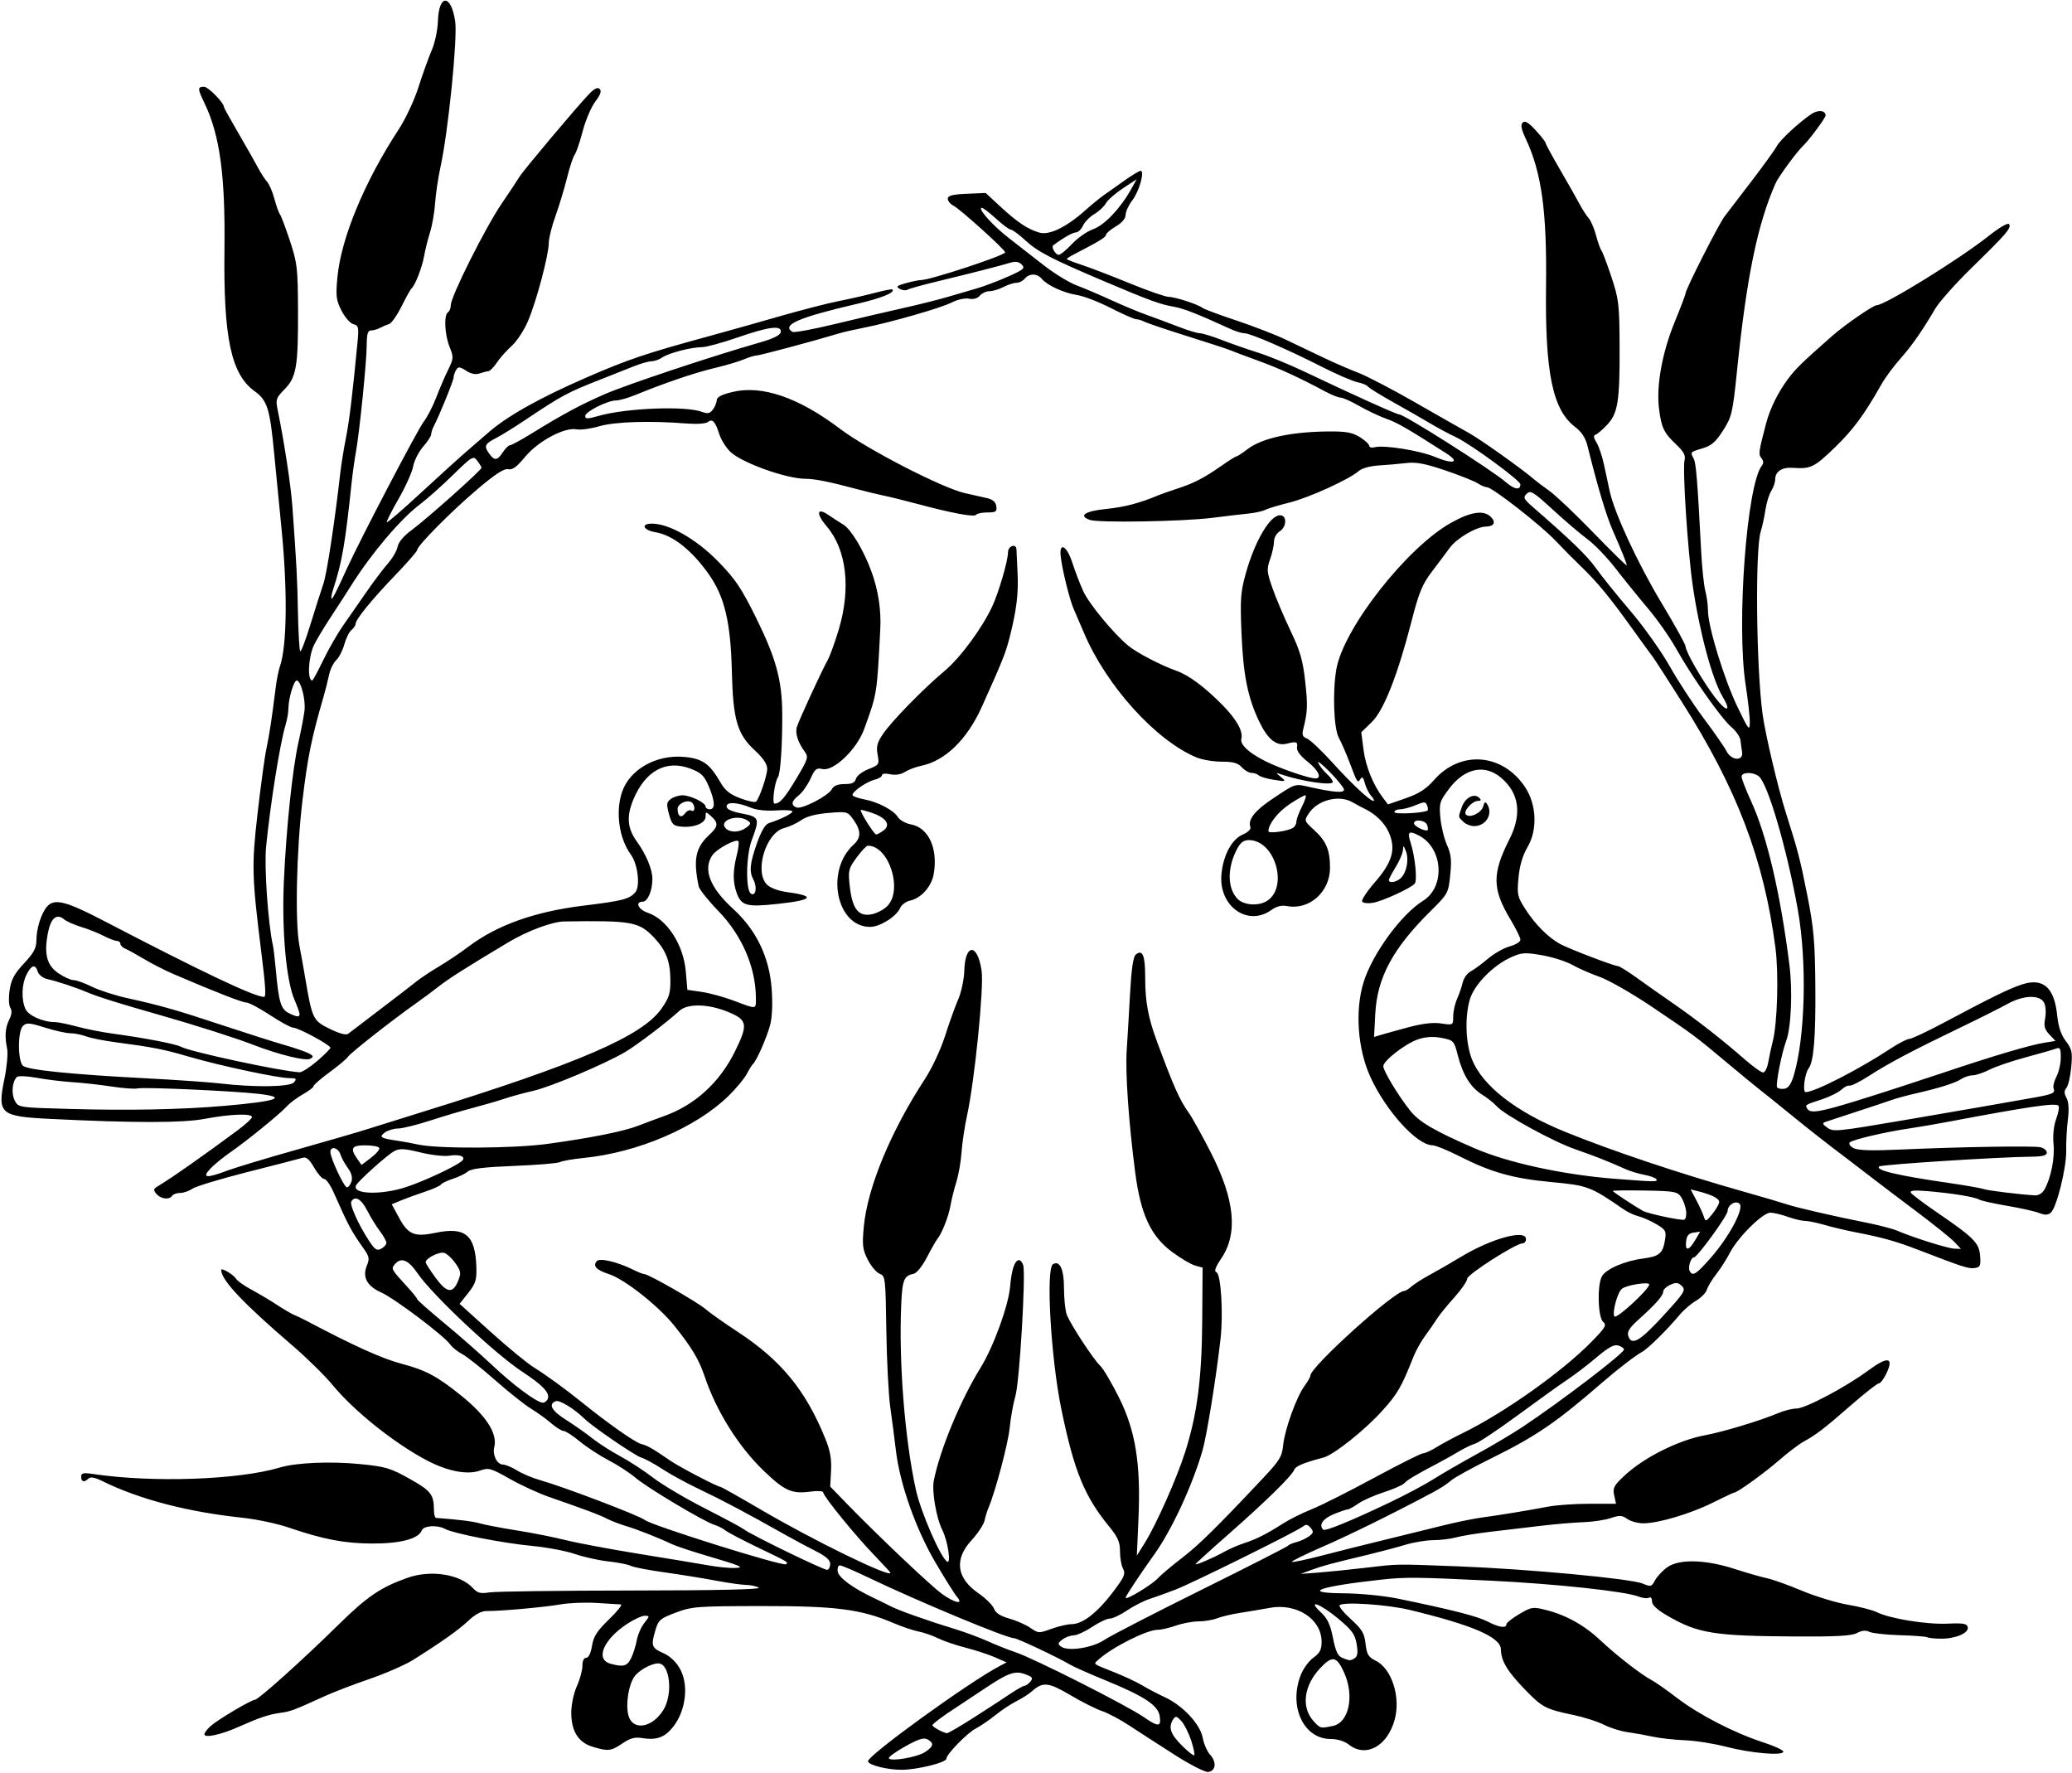 <?xml version="1.0" encoding="UTF-8" standalone="no"?>
<!-- Created with Inkscape (http://www.inkscape.org/) -->

<svg
   xmlns:dc="http://purl.org/dc/elements/1.1/"
   xmlns:cc="http://creativecommons.org/ns#"
   xmlns:rdf="http://www.w3.org/1999/02/22-rdf-syntax-ns#"
   xmlns:svg="http://www.w3.org/2000/svg"
   xmlns="http://www.w3.org/2000/svg"
   xmlns:sodipodi="http://sodipodi.sourceforge.net/DTD/sodipodi-0.dtd"
   xmlns:inkscape="http://www.inkscape.org/namespaces/inkscape"
   id="svg4136"
   version="1.1"
   inkscape:version="0.91 r13725"
   width="693.75"
   height="593.438"
   viewBox="0 0 693.75 593.438"
   sodipodi:docname="DovesAndOliveBranches.svg">
  <defs
     id="defs4140" />
  <sodipodi:namedview
     pagecolor="#ffffff"
     bordercolor="#666666"
     borderopacity="1"
     objecttolerance="10"
     gridtolerance="10"
     guidetolerance="10"
     inkscape:pageopacity="0"
     inkscape:pageshadow="2"
     inkscape:window-width="1600"
     inkscape:window-height="837"
     id="namedview4138"
     showgrid="false"
     inkscape:zoom="1.1290153"
     inkscape:cx="346.875"
     inkscape:cy="296.71875"
     inkscape:window-x="-8"
     inkscape:window-y="-8"
     inkscape:window-maximized="1"
     inkscape:current-layer="svg4136" />
  <path
     style="fill:#000000"
     d="m 393.281,587.481 c -5.156,-3.293 -11.932,-7.671 -15.056,-9.728 -3.125,-2.057 -7.284,-4.269 -9.244,-4.916 -1.959,-0.647 -6.719,-3.042 -10.578,-5.323 -7.395,-4.372 -9.219,-4.551 -12.935,-1.266 -1.031,0.912 -3.352,2.392 -5.156,3.29 -1.805,0.898 -4.969,2.994 -7.031,4.659 -2.062,1.664 -5.016,3.679 -6.562,4.476 -2.855,1.472 -9.844,8.633 -9.844,10.086 0,1.313 -9.783,3.74 -15.078,3.74 -4.805,0 -11.172,-1.63 -11.172,-2.86 0,-2.04 33.701,-26.41 44.062,-31.863 l 2.344,-1.234 -3.895,-1.706 c -2.142,-0.938 -6.572,-2.388 -9.844,-3.223 -3.272,-0.835 -7.425,-2.252 -9.23,-3.149 -1.805,-0.897 -4.705,-1.904 -6.445,-2.236 -1.74,-0.332 -5.537,-1.614 -8.438,-2.848 -10.944,-4.657 -19.24,-5.727 -44.18,-5.697 -21.612,0.026 -23.307,0.155 -28.7,2.176 -5.167,1.937 -5.836,2.498 -6.797,5.706 -1.61,5.373 -1.369,6.128 2.505,7.837 2.32,1.024 4.308,2.886 5.674,5.317 2.877,5.119 2.059,13.381 -1.861,18.792 -2.929,4.044 -5.741,5.188 -10.753,4.375 -2.506,-0.407 -4.053,0.004 -6.642,1.761 -3.852,2.614 -4.747,2.719 -9.929,1.167 -4.877,-1.461 -7.246,-5.244 -7.223,-11.532 0.01,-2.633 0.83,-6.479 1.871,-8.774 C 194.166,562.259 195,559.201 195,557.71 195,556.038 195.493,555 196.286,555 c 0.788,0 1.533,-1.541 1.922,-3.977 0.508,-3.177 1.66,-4.969 5.725,-8.906 2.799,-2.711 4.571,-4.951 3.937,-4.978 -0.634,-0.027 -4.253,-0.249 -8.042,-0.493 -3.79,-0.244 -9.274,-0.027 -12.188,0.483 -5.406,0.946 -20.091,2.265 -24.761,2.225 -1.678,-0.014 -3.78,1.101 -5.972,3.168 -3.322,3.133 -9.005,7.167 -18.536,13.157 -2.644,1.662 -9.202,4.534 -14.574,6.382 -5.371,1.848 -12.115,4.432 -14.985,5.742 -10.439,4.764 -11.466,5.152 -14.877,5.624 -3.989,0.552 -7.02,1.57 -14.249,4.785 -5.803,2.581 -11.25,3.737 -11.25,2.388 0,-0.493 0.949,-1.738 2.109,-2.767 2.47,-2.189 13.578,-8.77 14.803,-8.77 1.14,0 15.952,-13.307 28.034,-25.186 9.556,-9.396 14.048,-12.447 23.022,-15.64 7.756,-2.76 17.561,-1.257 21.852,3.35 1.626,1.745 2.587,2.005 5.616,1.521 2.01,-0.321 23.441,-0.604 47.624,-0.628 28.164,-0.028 43.464,-0.364 42.563,-0.935 -0.773,-0.49 -2.672,-0.912 -4.219,-0.938 -1.547,-0.026 -6.188,-0.684 -10.312,-1.462 -4.125,-0.778 -11.833,-2.019 -17.129,-2.758 -5.296,-0.738 -10.359,-1.719 -11.25,-2.179 -0.891,-0.46 -4.25,-1.123 -7.463,-1.473 -3.213,-0.35 -8.268,-1.471 -11.234,-2.492 -2.965,-1.02 -9.407,-2.233 -14.314,-2.696 -9.659,-0.911 -26.207,-4.135 -29.061,-5.663 -2.699,-1.444 -7.237,-1.155 -7.873,0.502 -1.068,2.782 -7.132,4.385 -16.503,4.362 -9.336,-0.023 -16.426,-1.376 -28.066,-5.355 -3.826,-1.308 -10.787,-2.783 -15.469,-3.277 -18.349,-1.939 -34.557,-6.179 -46.887,-12.265 -2.499,-1.234 -3.994,-1.513 -4.641,-0.867 -1.407,1.407 -2.454,1.161 -2.454,-0.576 0,-1.268 0.683,-1.428 3.984,-0.938 20.019,2.975 48.687,1.979 62.558,-2.173 5.47,-1.638 16.862,-2.125 26.818,-1.148 8.514,0.835 10.161,1.323 16.568,4.907 7.183,4.017 8.158,5.267 8.184,10.492 0.007,1.418 0.329,2.601 0.716,2.628 7.293,0.516 12.501,1.168 14.766,1.848 1.547,0.464 7.029,1.51 12.182,2.324 5.153,0.814 12.536,2.276 16.406,3.249 3.87,0.973 15.053,3.067 24.849,4.652 9.797,1.585 20.158,3.303 23.025,3.817 2.867,0.514 6.664,0.906 8.438,0.871 4.01,-0.079 2.908,-0.572 -9.431,-4.22 -4.898,-1.448 -9.961,-3.136 -11.25,-3.751 -4.45,-2.123 -11.731,-4.992 -15.469,-6.097 -2.062,-0.61 -4.902,-1.706 -6.309,-2.437 -2.462,-1.278 -6.162,-2.667 -19.608,-7.363 -3.426,-1.196 -9.28,-3.904 -13.007,-6.016 -6.228,-3.529 -7.021,-3.752 -9.782,-2.754 -4.255,1.539 -10.792,0.323 -17.744,-3.301 -10.814,-5.637 -24.473,-16.533 -31.679,-25.271 -2.611,-3.167 -8.601,-9.064 -13.309,-13.105 C 81.365,436.267 74.062,428.533 74.062,425.17 c 0,-0.9 4.157,1.562 4.975,2.947 0.416,0.704 2.736,2.344 5.156,3.643 2.42,1.3 6.299,3.608 8.619,5.13 2.32,1.522 4.852,3.006 5.625,3.299 0.773,0.293 2.672,1.201 4.219,2.018 15.903,8.406 25.288,12.639 31.875,14.379 8.053,2.126 11.937,4.211 19.997,10.731 8.295,6.71 12.094,12.639 10.969,17.12 -0.671,2.674 0.931,5.876 2.94,5.876 0.823,0 2.929,0.885 4.678,1.966 1.75,1.081 5.174,2.527 7.611,3.213 7.889,2.221 33.309,11.887 35.177,13.377 2.344,1.87 46.43,15.673 47.296,14.808 0.736,-0.736 1.063,-0.542 -9.605,-5.685 -5.156,-2.486 -10.008,-5.04 -10.781,-5.676 -0.773,-0.636 -2.409,-1.462 -3.634,-1.836 -3.448,-1.053 -22.505,-12.426 -26.426,-15.771 -1.927,-1.644 -5.943,-4.255 -8.924,-5.802 -2.981,-1.547 -7.339,-4.395 -9.685,-6.328 -2.346,-1.934 -4.786,-3.516 -5.422,-3.516 -0.636,0 -2.542,-1.188 -4.236,-2.641 -1.694,-1.452 -4.732,-3.64 -6.753,-4.861 -2.02,-1.221 -7.413,-5.514 -11.984,-9.539 -4.571,-4.025 -9.537,-7.952 -11.036,-8.727 -1.499,-0.775 -3.287,-2.212 -3.974,-3.193 -2.031,-2.9 -18.679,-15.448 -23.099,-17.411 -4.797,-2.13 -6.396,-5.158 -4.78,-9.058 0.921,-2.223 0.763,-3.017 -1.132,-5.687 -4.094,-5.768 -5.038,-7.536 -10.04,-18.806 -1.087,-2.449 -2.51,-4.456 -3.161,-4.46 -0.651,-0.004 -2.158,-1.712 -3.348,-3.796 -1.535,-2.688 -2.624,-3.647 -3.75,-3.301 -0.872,0.268 -9.097,2.39 -18.278,4.716 -9.18,2.326 -17.606,4.869 -18.724,5.652 -1.118,0.783 -2.968,1.424 -4.112,1.424 -1.144,0 -2.341,0.422 -2.659,0.938 -0.895,1.448 -3.847,1.109 -5.269,-0.605 -1.1,-1.326 -1.037,-1.688 0.451,-2.578 4.586,-2.743 15.207,-10.188 26.681,-18.702 2.671,-1.982 4.856,-3.986 4.856,-4.453 0,-1.294 -7.353,-1.016 -15.879,0.601 -7.34,1.392 -23.552,1.396 -51.621,0.012 -16.888,-0.833 -17.821,-1.648 -15.388,-13.429 0.815,-3.944 1.222,-8.455 0.905,-10.025 -0.862,-4.265 -0.654,-7.072 0.727,-9.84 0.835,-1.673 0.945,-2.958 0.338,-3.921 -0.513,-0.814 -0.613,-3.375 -0.229,-5.93 0.529,-3.527 1.568,-5.453 4.818,-8.927 3.265,-3.491 4.143,-5.124 4.143,-7.708 0,-3.933 1.609,-9.037 3.559,-11.293 2.429,-2.809 6.316,-1.853 18.691,4.597 33.074,17.239 50.767,25.637 54.008,25.637 0.66,0 0.445,-3.7 -0.79,-13.594 -3.345,-26.795 -3.446,-30.141 -1.435,-47.71 1.069,-9.338 2.398,-19.087 2.954,-21.665 0.971,-4.499 1.896,-10.582 3.137,-20.625 0.319,-2.578 0.949,-5.742 1.4,-7.031 2.392,-6.83 2.601,-25.59 0.516,-46.406 -0.775,-7.734 -1.867,-18.914 -2.427,-24.844 -1.42,-15.021 -2.305,-17.856 -6.52,-20.886 C 77.379,125.309 74.786,113.133 75.152,83.438 75.458,58.71 73.598,45.147 68.438,34.467 66.121,29.671 66.108,29.062 68.326,29.062 69.761,29.062 75,34.427 75,35.897 c 0,0.218 2.184,4.149 4.854,8.734 2.67,4.586 5.603,9.759 6.519,11.496 0.915,1.737 2.277,3.847 3.027,4.688 0.75,0.841 1.865,3.427 2.479,5.747 0.614,2.32 1.441,4.641 1.837,5.156 0.396,0.516 1.908,4.523 3.359,8.906 2.434,7.351 2.643,9.131 2.703,22.969 0.083,19.087 -0.526,22.701 -4.501,26.73 -2.868,2.907 -3.034,3.408 -2.303,6.951 2.184,10.591 4.421,25.298 4.931,32.412 1.41,19.684 1.621,23.696 1.856,35.396 0.137,6.835 0.48,12.658 0.762,12.939 0.282,0.282 1.845,-3.834 3.475,-9.146 1.63,-5.312 3.553,-11.346 4.274,-13.408 1.139,-3.258 3.798,-20.68 5.65,-37.031 0.321,-2.836 1.17,-8.115 1.887,-11.73 1.166,-5.884 2.188,-14.309 3.877,-31.958 0.499,-5.213 0.378,-5.764 -1.371,-6.221 -1.055,-0.276 -2.839,-2.305 -3.963,-4.51 -1.796,-3.52 -1.965,-4.874 -1.387,-11.123 1.21,-13.09 9.032,-31.995 20.472,-49.479 2.349,-3.589 5.291,-9.876 6.719,-14.355 1.397,-4.383 3.386,-9.918 4.421,-12.301 1.034,-2.383 1.952,-6.699 2.039,-9.59 0.279,-9.239 4.407,-9.271 5.791,-0.044 0.834,5.561 -2.317,36.871 -4.896,48.655 -0.79,3.609 -1.609,9.094 -1.82,12.188 -0.211,3.094 -0.983,7.523 -1.715,9.844 -0.732,2.32 -1.625,5.906 -1.984,7.969 -0.641,3.687 -3.048,9.861 -4.202,10.781 -0.323,0.258 -1.822,2.945 -3.33,5.971 -1.508,3.026 -3.375,5.693 -4.148,5.928 -0.773,0.234 -2.139,0.817 -3.034,1.295 -0.895,0.478 -2.266,0.869 -3.047,0.869 -1.083,0 -1.426,1.165 -1.447,4.922 -0.032,5.683 -2.387,28.953 -3.628,35.859 -0.463,2.578 -1.087,7.008 -1.385,9.844 -2.19,20.837 -3.23,26.864 -6.218,36.032 -0.493,1.513 -0.748,2.899 -0.567,3.08 0.324,0.324 1.358,-1.682 5.181,-10.052 4.5,-9.852 23.526,-46.238 25.627,-49.009 1.259,-1.661 3.169,-5.341 4.244,-8.177 1.075,-2.836 2.857,-6.99 3.961,-9.231 1.898,-3.855 1.927,-4.273 0.535,-7.753 -1.655,-4.136 -1.958,-10.729 -0.534,-11.609 0.516,-0.319 0.938,-1.386 0.938,-2.373 0,-2.885 11.603,-26.036 17.04,-34.001 2.745,-4.021 5.413,-8.046 5.929,-8.946 1.068,-1.862 19.266,-23.506 23.261,-27.665 1.847,-1.923 2.931,-2.449 3.624,-1.756 0.692,0.692 0.251,1.954 -1.474,4.216 -1.354,1.775 -3.255,6.247 -4.223,9.936 -0.969,3.69 -2.178,7.23 -2.688,7.867 -0.509,0.637 -1.655,4.103 -2.545,7.701 -0.89,3.599 -2.63,9.345 -3.865,12.77 -1.235,3.425 -2.246,7.486 -2.246,9.024 0,3.953 -4.082,19.359 -6.899,26.038 -1.305,3.094 -3.757,6.865 -5.449,8.38 -1.692,1.515 -3.947,4.046 -5.011,5.625 -1.064,1.579 -2.339,2.891 -2.834,2.916 -0.495,0.025 -1.83,0.364 -2.967,0.753 -1.372,0.469 -2.895,0.164 -4.533,-0.909 -2.097,-1.374 -2.593,-1.416 -3.31,-0.284 -0.464,0.733 -0.85,1.856 -0.858,2.496 -0.013,1.082 -4.747,12.733 -6.664,16.402 -0.468,0.895 -0.851,2.105 -0.851,2.689 0,0.583 -1.209,2.438 -2.688,4.122 -1.478,1.684 -2.989,4.665 -3.356,6.626 -0.368,1.961 -2.583,6.883 -4.922,10.938 -2.339,4.055 -4.087,7.539 -3.885,7.742 0.203,0.203 5.471,-4.354 11.708,-10.125 6.237,-5.771 13.321,-12.181 15.743,-14.244 2.422,-2.062 5.153,-4.423 6.069,-5.246 6.332,-5.686 17.279,-11.87 33.482,-18.912 13.79,-5.994 19.666,-7.975 40.661,-13.709 5.93,-1.62 16.688,-4.646 23.906,-6.725 7.219,-2.079 16.078,-4.361 19.688,-5.071 3.609,-0.71 9.062,-1.951 12.118,-2.758 3.055,-0.807 5.702,-1.32 5.882,-1.141 1.014,1.014 -3.546,2.883 -11.628,4.765 -19.792,4.609 -25.582,7.111 -21.826,9.432 0.524,0.324 6.957,-0.863 14.297,-2.638 7.34,-1.774 17.563,-4.166 22.72,-5.315 5.156,-1.149 11.906,-2.838 15,-3.755 3.094,-0.916 7.523,-2.214 9.844,-2.883 2.32,-0.669 6.936,-2.418 10.257,-3.887 5.316,-2.351 5.873,-2.835 4.658,-4.05 -1.032,-1.032 -2.082,-1.166 -4.163,-0.532 -3.434,1.046 -12.106,3.263 -24.064,6.152 -5.001,1.208 -9.533,2.469 -10.071,2.801 -0.538,0.332 -1.696,0.202 -2.575,-0.289 -1.317,-0.737 -0.949,-1.073 2.102,-1.921 2.034,-0.565 4.332,-1.028 5.105,-1.03 3.057,-0.007 28.125,-8.274 28.124,-9.276 -7.6e-4,-0.879 -15.102,-14.505 -17.293,-15.603 -1.059,-0.531 -1.926,-1.586 -1.926,-2.344 0,-1.05 1.512,-1.445 6.339,-1.656 l 6.339,-0.277 4.911,4.545 c 5.716,5.289 9.203,7.612 13.112,8.733 3.303,0.947 9.025,-1.833 15.31,-7.438 2.103,-1.875 4.845,-4.127 6.094,-5.003 1.249,-0.876 4.379,-3.091 6.955,-4.922 2.576,-1.831 5.049,-3.328 5.495,-3.328 1.469,0 -0.435,6.818 -2.751,9.855 -1.25,1.638 -2.272,3.846 -2.272,4.907 0,1.21 -1.222,2.649 -3.281,3.864 -1.805,1.065 -3.281,2.329 -3.281,2.81 0,0.784 -2.361,2.225 -10.547,6.437 -1.418,0.73 -2.578,1.473 -2.578,1.651 0,0.179 2.215,1.051 4.922,1.938 2.707,0.887 9.934,3.663 16.06,6.169 6.126,2.506 12.032,4.562 13.125,4.569 2.192,0.015 9.864,2.513 11.354,3.697 0.52,0.413 5.586,2.299 11.257,4.192 5.672,1.893 13.055,4.744 16.406,6.337 3.352,1.593 9.047,4.312 12.656,6.043 3.609,1.731 8.883,4.025 11.719,5.098 2.836,1.073 11.273,5.458 18.75,9.745 7.477,4.287 15.703,8.965 18.281,10.398 4.065,2.258 17.969,12.139 21.996,15.632 0.754,0.654 3.074,2.404 5.156,3.889 2.082,1.485 8.736,7.813 14.788,14.062 6.051,6.249 11.008,11.098 11.016,10.774 0.014,-0.617 -1.846,-5.253 -4.652,-11.599 -2.18,-4.93 -5.131,-14.794 -8.478,-28.334 -0.673,-2.722 -1.969,-4.715 -4.151,-6.379 -7.564,-5.769 -10.102,-18.099 -9.741,-47.318 0.308,-24.928 -1.489,-37.891 -6.824,-49.242 -1.477,-3.142 -1.746,-4.59 -0.992,-5.344 0.754,-0.754 1.932,-0.054 4.349,2.584 1.823,1.99 3.315,3.898 3.315,4.238 0,0.341 2.184,4.372 4.854,8.957 2.67,4.586 5.603,9.759 6.519,11.496 0.915,1.737 2.277,3.847 3.027,4.688 0.75,0.841 1.865,3.427 2.479,5.747 0.614,2.32 1.441,4.641 1.837,5.156 0.396,0.516 1.908,4.523 3.359,8.906 2.434,7.351 2.643,9.131 2.703,22.969 0.08,18.53 -0.553,22.567 -4.141,26.406 -1.513,1.619 -3.255,3.112 -3.87,3.317 -0.822,0.274 -0.744,0.981 0.294,2.669 0.777,1.263 1.904,4.616 2.505,7.452 0.601,2.836 1.464,6.844 1.917,8.906 1.616,7.351 9.431,24.176 17.348,37.352 4.423,7.36 8.042,13.891 8.042,14.514 0,1.748 5.504,11.323 9.725,16.915 3.963,5.252 5.838,5.176 2.658,-0.107 -3.471,-5.767 -7.779,-21.815 -10.004,-37.267 -1.694,-11.765 -3.461,-39.086 -2.713,-41.947 0.393,-1.504 -0.319,-2.832 -2.746,-5.12 -4.194,-3.953 -5.022,-5.672 -5.819,-12.071 -0.955,-7.663 1.054,-18.754 5.248,-28.987 2.008,-4.898 3.651,-9.227 3.651,-9.62 2e-5,-1.316 11.087,-23.166 13.078,-25.773 1.082,-1.417 5.197,-6.795 9.146,-11.951 3.948,-5.156 7.673,-10.322 8.278,-11.48 1.089,-2.085 7.284,-7.859 11.559,-10.773 2.261,-1.542 4.814,-1.298 4.814,0.46 0,0.792 -5.547,8.275 -7.468,10.074 -2.129,1.994 -8.288,10.382 -9.293,12.656 -6.029,13.645 -9.654,31.225 -12.854,62.344 -1.502,14.612 -1.762,15.739 -4.693,20.34 -2.464,3.868 -3.884,5.105 -6.897,6.008 -4.175,1.251 -4.155,1.227 -2.949,3.48 0.794,1.484 1.267,7.374 2.501,31.11 0.281,5.414 0.907,11.32 1.39,13.125 0.483,1.805 0.881,4.803 0.884,6.663 0.008,5.282 5.43,22.938 9.901,32.243 3.697,7.693 4.059,8.148 4.105,5.156 0.028,-1.805 -0.603,-7.5 -1.402,-12.656 -3.112,-20.077 0.372,-66.96 5.451,-73.359 0.624,-0.787 0.575,-1.6 -0.15,-2.474 -1.072,-1.292 -0.972,-2.027 1.609,-11.823 1.249,-4.739 3.954,-10.221 7.197,-14.585 2.62,-3.526 4.614,-5.47 14.939,-14.567 4.15,-3.656 13.673,-10.223 14.827,-10.223 2.759,0 27.604,-15.357 37.461,-23.155 3.779,-2.99 6.519,-4.569 6.889,-3.97 0.792,1.282 -0.763,3.091 -12.581,14.634 -5.372,5.247 -10.864,11.426 -12.206,13.732 -3.793,6.519 -7.595,12.047 -10.777,15.666 -3.351,3.812 -5.783,7.078 -7.403,9.944 -5.547,9.813 -9.316,14.905 -15.342,20.728 -6.96,6.726 -8.103,7.278 -14.195,6.855 -3.55,-0.246 -5.815,1.249 -5.815,3.84 0,0.986 -0.592,2.728 -1.316,3.87 -0.724,1.142 -1.597,3.975 -1.941,6.295 -0.343,2.32 -1.063,5.63 -1.598,7.354 -1.896,6.105 -1.495,45.402 0.623,61.083 0.906,6.702 5.129,24.607 7.754,32.873 4.118,12.968 4.86,15.828 7.277,28.064 2.123,10.745 2.522,15.346 2.643,30.469 0.134,16.737 -0.546,25.008 -2.236,27.188 -1.319,1.701 -2.12,7.969 -1.018,7.969 3.027,0 17.855,-7.6 28.481,-14.598 2.684,-1.768 5.487,-3.214 6.227,-3.214 0.741,0 5.813,-2.377 11.271,-5.283 16.064,-8.552 21.864,-11.4 26.216,-12.876 7.273,-2.466 11.071,0.799 12.04,10.352 0.38,3.744 1.286,6.429 2.88,8.532 2.06,2.718 2.268,3.715 1.815,8.707 -0.281,3.101 -1.001,6.228 -1.599,6.949 -0.827,0.996 -0.822,1.809 0.019,3.381 0.729,1.362 0.881,3.867 0.446,7.326 -0.364,2.891 -0.612,7.509 -0.551,10.263 0.128,5.733 -3.227,19.227 -5.183,20.85 -0.968,0.803 -1.992,0.821 -3.892,0.069 -1.418,-0.561 -6.279,-1.648 -10.801,-2.414 -4.522,-0.766 -8.741,-1.717 -9.375,-2.112 -1.391,-0.867 -9.285,-2.136 -17.433,-2.801 -4.252,-0.347 -5.781,-0.187 -5.322,0.557 0.355,0.575 4.306,3.548 8.78,6.607 12.367,8.458 14.065,10.173 14.405,14.549 0.255,3.284 0.028,3.787 -1.826,4.051 -2.047,0.291 -3.835,-0.287 -18.976,-6.126 -7.426,-2.864 -11.92,-4.119 -21.094,-5.89 -3.094,-0.597 -7.677,-1.686 -10.186,-2.42 -2.508,-0.734 -5.462,-1.34 -6.562,-1.348 -1.101,-0.007 -3.689,-0.622 -5.752,-1.365 -2.062,-0.743 -4.676,-1.37 -5.807,-1.392 -2.554,-0.051 -10.967,8.293 -13.635,13.523 -1.05,2.058 -3.074,5.227 -4.497,7.042 -1.424,1.815 -2.842,4.158 -3.151,5.207 -0.309,1.049 -1.934,2.713 -3.611,3.699 -1.676,0.986 -4.103,3.057 -5.392,4.602 -4.279,5.128 -10.754,11.511 -12.754,12.572 -2.039,1.081 -8.111,5.748 -13.028,10.012 -15.644,13.567 -22.271,18.109 -37.161,25.468 -6.631,3.277 -12.835,6.697 -13.785,7.6 -0.95,0.903 -3.587,2.63 -5.86,3.839 -13.62,7.246 -27.978,14.326 -37.19,18.337 -5.807,2.529 -10.376,4.78 -10.154,5.003 0.223,0.223 4.763,-0.73 10.09,-2.116 5.327,-1.387 14.747,-3.748 20.935,-5.248 6.188,-1.5 14.836,-3.628 19.219,-4.73 4.383,-1.102 10.289,-2.32 13.125,-2.709 6.508,-0.891 15.863,-2.426 22.394,-3.676 2.777,-0.531 9.034,-0.966 13.903,-0.966 l 8.853,0 -0.618,-2.816 c -0.543,-2.471 -0.121,-3.28 3.441,-6.604 6.54,-6.102 18.113,-11.896 27.028,-13.532 5.991,-1.099 18.655,-4.936 24.579,-7.447 1.917,-0.812 4.594,-1.477 5.949,-1.477 3.003,0 16.666,-7.248 24.228,-12.852 6.394,-4.739 8.509,-4.336 5.906,1.124 -0.863,1.81 -1.995,3.291 -2.515,3.291 -0.52,0 -4.693,3.27 -9.272,7.266 -9.104,7.944 -11.681,9.925 -15.966,12.272 -1.563,0.856 -5.259,3.666 -8.213,6.244 -4.867,4.248 -13.932,10.781 -14.959,10.781 -0.227,0 -3.46,1.516 -7.184,3.369 -7.48,3.721 -18.095,6.888 -23.203,6.922 -1.819,0.012 -4.253,-0.641 -5.41,-1.451 -1.789,-1.253 -2.624,-1.297 -5.599,-0.292 -1.923,0.649 -6.028,1.265 -9.122,1.368 -3.094,0.103 -9.422,0.641 -14.062,1.195 -4.641,0.554 -12.208,1.446 -16.817,1.984 -4.609,0.538 -9.882,1.395 -11.719,1.905 -1.837,0.51 -5.267,0.93 -7.622,0.933 -2.356,0.003 -6.574,0.697 -9.375,1.542 -2.801,0.845 -8.256,2.298 -12.123,3.228 -13.433,3.231 -15.489,3.782 -19.219,5.154 l -3.75,1.379 5.625,-0.421 c 3.094,-0.232 10.055,-0.937 15.469,-1.567 12.106,-1.409 9.916,-1.372 31.875,-0.541 22.865,0.865 57.594,4.11 61.515,5.748 2.779,1.161 3.03,1.096 4.202,-1.095 0.686,-1.281 2.528,-3.243 4.093,-4.36 3.969,-2.831 12.78,-2.601 22.619,0.59 4.078,1.323 8.882,2.7 10.677,3.061 1.794,0.361 7.068,2.245 11.719,4.187 4.651,1.942 11.62,4.064 15.487,4.716 3.867,0.652 8.221,1.777 9.674,2.499 4.335,2.154 16.587,4.145 23.586,3.833 5.414,-0.241 6.593,-0.031 6.84,1.217 0.389,1.963 -4.22,3.885 -9.15,3.817 -2.064,-0.029 -4.072,-0.25 -4.464,-0.492 -0.392,-0.242 -4.507,-0.549 -9.146,-0.683 -4.639,-0.133 -9.225,-0.638 -10.192,-1.121 -1.192,-0.595 -2.52,-0.47 -4.126,0.39 -1.775,0.95 -6.858,1.242 -20.273,1.165 -27.601,-0.159 -32.871,-0.995 -42.983,-6.816 -3.679,-2.118 -5.391,-3.688 -5.391,-4.944 0,-1.058 -0.423,-1.58 -0.994,-1.226 -0.547,0.338 -2.129,0.166 -3.516,-0.382 -4.418,-1.746 -27.808,-4.26 -49.397,-5.311 -24.476,-1.191 -28.688,-1.234 -36.562,-0.373 -20.953,2.291 -27.17,4.465 -13.125,4.59 6.037,0.054 13.81,0.814 18.75,1.835 18.055,3.73 26.389,5.862 29.794,7.62 3.849,1.987 6.299,2.35 6.299,0.932 0,-0.494 1.946,-2.038 4.323,-3.432 4.151,-2.432 4.516,-2.485 9.141,-1.31 6.625,1.683 12.83,5.184 18.19,10.262 5.059,4.794 13.606,11.425 16.955,13.155 1.211,0.626 5.048,3.315 8.527,5.977 7.363,5.633 19.243,11.756 28.813,14.851 3.701,1.197 6.747,2.598 6.768,3.114 0.06,1.471 -10.751,0.556 -19.123,-1.619 -4.125,-1.071 -10.353,-2.054 -13.84,-2.184 -3.487,-0.13 -8.339,-0.67 -10.781,-1.202 -2.443,-0.532 -6.273,-1.216 -8.511,-1.522 -2.239,-0.305 -5.766,-1.42 -7.838,-2.477 -2.072,-1.057 -6.646,-2.522 -10.164,-3.256 -9.416,-1.963 -10.546,-2.566 -16.528,-8.816 -5.759,-6.018 -7.692,-9.289 -7.767,-13.143 -0.079,-4.079 -9.419,-8.122 -30.508,-13.206 -7.546,-1.819 -22.266,-2.809 -23.496,-1.579 -0.363,0.363 1.334,2.468 3.773,4.676 3.74,3.387 4.508,4.675 4.913,8.234 0.407,3.578 0.927,4.44 3.426,5.679 5.381,2.667 8.425,12.288 6.284,19.864 -2.499,8.844 -9.638,12.67 -15.312,8.207 -1.472,-1.158 -3.803,-1.875 -6.094,-1.875 -9.094,0 -14.173,-11.002 -9.95,-21.556 0.832,-2.08 2.731,-4.648 4.219,-5.708 2.122,-1.511 2.706,-2.653 2.706,-5.29 0,-7.602 -8.319,-13.029 -17.392,-11.345 -2.552,0.474 -6.96,1.218 -9.796,1.655 -2.836,0.437 -6.344,1.26 -7.795,1.831 -1.452,0.571 -4.246,1.037 -6.21,1.037 -1.964,0 -5.365,0.633 -7.557,1.406 -2.192,0.773 -4.936,1.406 -6.098,1.406 -3.719,0 -15.559,5.991 -20.004,10.123 -1.566,1.455 -2.023,1.114 5.531,4.132 3.381,1.351 7.6,3.336 9.375,4.411 1.775,1.075 5.113,2.824 7.418,3.887 6.034,2.783 11.914,9.07 12.725,13.606 0.362,2.027 1.489,4.597 2.503,5.711 2.228,2.448 1.881,5.381 -0.679,5.724 -1.026,0.137 -6.084,-2.444 -11.24,-5.737 z m -83.552,-0.914 c 2.876,-1.885 3.093,-3.037 0.802,-4.263 -1.243,-0.665 -3.114,-0.068 -7.502,2.397 -3.215,1.806 -5.654,3.593 -5.42,3.972 0.707,1.144 9.489,-0.383 12.12,-2.107 z m 89.057,-3.987 c -0.836,-2.537 -2.326,-5.456 -3.309,-6.487 -1.544,-1.619 -1.911,-1.683 -2.681,-0.469 -1.671,2.634 -0.925,4.904 2.852,8.681 2.075,2.075 3.972,3.574 4.216,3.33 0.244,-0.244 -0.241,-2.518 -1.078,-5.055 z m -72.803,-7.526 c 4.529,-2.892 10.041,-6.477 12.247,-7.969 2.206,-1.491 4.37,-2.711 4.807,-2.711 0.437,0 1.315,-0.626 1.949,-1.391 0.959,-1.156 0.708,-1.56 -1.489,-2.396 -3.68,-1.399 -5.772,-0.667 -14.19,4.964 -4.041,2.704 -8.007,5.338 -8.811,5.853 -4.596,2.945 -8.287,5.696 -8.297,6.185 -0.012,0.561 3.618,2.539 4.878,2.658 0.369,0.035 4.377,-2.302 8.906,-5.194 z M 222.097,572.49 c 3.333,-5.393 2.213,-15.615 -1.712,-15.615 -2.271,0 -6.402,2.275 -7.935,4.369 -1.967,2.687 -3.009,9.214 -2.069,12.959 1.338,5.33 7.961,4.361 11.716,-1.713 z m 224.141,5.34 c 5.442,-1.088 7.339,-10.082 3.78,-17.923 -2.483,-5.471 -3.925,-5.74 -7.943,-1.481 -5.607,5.944 -6.488,13.26 -2.156,17.901 2.203,2.36 2.123,2.341 6.318,1.502 z m -57.928,-3.24 c -0.54,-3.677 -5.128,-6.708 -18.296,-12.088 -5.25,-2.145 -10.601,-4.528 -11.89,-5.295 -4.02,-2.393 -17.569,-8.77 -18.632,-8.77 -2.491,0 -32.203,-12.37 -48.599,-20.233 -4.75,-2.278 -9.104,-4.142 -9.675,-4.142 -0.571,0 -0.903,0.924 -0.738,2.053 0.297,2.032 5.174,5.616 12.018,8.831 1.805,0.848 4.419,2.132 5.81,2.853 2.692,1.396 12.566,4.883 21.873,7.724 3.109,0.949 7.96,2.764 10.781,4.032 2.821,1.269 6.816,2.855 8.879,3.526 5.944,1.933 37.32,17.776 43.125,21.775 4.887,3.367 5.868,3.318 5.342,-0.267 z M 211.257,555.234 c 0.718,-1.418 1.583,-4.117 1.924,-5.999 0.34,-1.881 1.482,-4.518 2.537,-5.859 1.848,-2.349 1.853,-2.439 0.136,-2.439 -0.98,0 -3.655,1.241 -5.944,2.757 -7.906,5.237 -10.667,11.864 -5.534,13.283 4.28,1.184 5.565,0.858 6.882,-1.743 z m 242.361,-0.133 c 0.929,-0.588 1.095,-1.866 0.614,-4.713 -0.554,-3.281 -1.554,-4.65 -6.244,-8.553 -6.025,-5.014 -10.634,-6.643 -5.666,-2.002 2.145,2.004 3.112,4.069 3.987,8.519 0.877,4.457 1.631,6.066 3.127,6.671 2.552,1.032 2.677,1.034 4.183,0.08 z m -83.819,-6.104 c 1.963,-1.332 16.488,-8.825 32.276,-16.65 15.789,-7.825 28.918,-14.513 29.175,-14.862 0.258,-0.349 1.523,-0.892 2.812,-1.206 1.289,-0.315 3.172,-1.178 4.183,-1.918 1.571,-1.149 1.656,-1.567 0.579,-2.865 -0.942,-1.135 -1.575,-1.258 -2.504,-0.487 -1.877,1.558 -36.803,18.862 -42.633,21.122 -2.802,1.086 -6.717,2.5 -8.702,3.141 -1.984,0.641 -5.421,2.389 -7.636,3.884 -2.215,1.495 -4.81,2.72 -5.767,2.722 -0.956,0.002 -3.637,1.266 -5.958,2.808 -2.32,1.542 -5.087,2.806 -6.149,2.808 -1.062,0.002 -2.749,0.629 -3.75,1.392 -1.582,1.207 -1.636,1.52 -0.414,2.391 2.356,1.68 10.55,0.389 14.486,-2.282 z M 352.5,545.156 c 2.192,-0.773 4.977,-1.406 6.189,-1.406 4.293,0 9.89,-4.776 16.175,-13.803 1.656,-2.378 1.894,-3.414 1.12,-4.86 C 375.443,524.075 375,521.503 375,519.37 c 0,-3.107 -0.714,-4.75 -3.591,-8.265 -8.385,-10.244 -11.819,-18.697 -16.115,-39.677 -3.442,-16.81 -5.15,-46.692 -2.753,-48.173 2.289,-1.415 3.709,1.666 3.709,8.048 0,3.513 0.417,7.484 0.927,8.826 1.225,3.221 8.948,15.015 11.217,17.129 0.983,0.916 3.777,5.639 6.208,10.496 5.615,11.217 7.396,22.272 6.577,40.839 l -0.537,12.188 2.646,-4.219 c 3.808,-6.072 10.77,-21.74 13.537,-30.469 4.035,-12.725 5.568,-24.544 5.705,-43.987 l 0.125,-17.737 -2.469,-0.668 c -1.358,-0.368 -4.801,-2.391 -7.652,-4.497 -7.228,-5.339 -10.613,-12.613 -12.453,-26.762 -2.193,-16.854 -3.334,-33.344 -2.829,-40.88 0.259,-3.867 0.763,-12.41 1.121,-18.983 0.436,-8.023 1.054,-12.287 1.878,-12.971 2.319,-1.924 3.185,0.167 3.185,7.689 0,8.094 0.977,13.373 3.971,21.454 5.671,15.307 7.551,19.507 10.696,23.906 1.106,1.547 4.401,7.497 7.323,13.222 8.024,15.722 9.142,27.05 3.496,35.416 -2.027,3.004 -2.487,4.322 -1.623,4.654 1.508,0.579 2.319,13.839 1.364,22.299 -1.456,12.89 -4.622,32.48 -6.04,37.379 -3.375,11.657 -10.345,26.688 -16.086,34.688 -4.62,6.438 -9.663,14.046 -9.663,14.579 0,0.991 8.761,-4.293 10.818,-6.525 1.051,-1.141 4.657,-4.178 8.013,-6.751 5.683,-4.355 11.692,-10.27 27.26,-26.832 5.479,-5.828 6.299,-7.176 6.664,-10.95 0.504,-5.209 4.483,-16.238 7.167,-19.869 1.074,-1.452 1.952,-3 1.952,-3.44 0,-2.933 28.153,-28.339 31.403,-28.339 0.436,0 1.525,-0.663 2.42,-1.473 0.895,-0.81 3.714,-2.603 6.264,-3.984 2.55,-1.381 7.149,-4.033 10.221,-5.893 10.29,-6.231 21.88,-9.405 21.88,-5.994 0,0.773 -0.509,1.406 -1.131,1.406 -2.257,0 -18.556,10.416 -18.556,11.858 0,0.803 -1.955,3.631 -4.345,6.285 -2.39,2.654 -5.006,5.88 -5.814,7.169 -0.808,1.289 -2.565,3.82 -3.904,5.625 -1.339,1.805 -3.105,4.969 -3.924,7.031 -4.081,10.282 -5.323,12.424 -10.529,18.171 -5.9,6.513 -16.147,14.653 -19.605,15.572 -6.744,1.793 -9.325,2.873 -9.795,4.096 -0.779,2.031 -9.508,10.589 -22.006,21.574 -6.059,5.326 -11.016,9.829 -11.016,10.009 0,0.472 5.998,-2.107 9.585,-4.12 1.689,-0.948 4.758,-2.274 6.821,-2.948 4.066,-1.328 7.297,-2.971 13.125,-6.675 2.062,-1.311 6.281,-3.399 9.375,-4.641 3.094,-1.242 12.463,-5.956 20.821,-10.476 8.358,-4.52 15.74,-8.22 16.406,-8.222 0.666,-0.002 2.687,-0.919 4.492,-2.038 1.805,-1.119 5.812,-3.274 8.906,-4.788 13.85,-6.781 33.168,-20.473 42.941,-30.436 4.762,-4.855 5.259,-5.697 3.984,-6.755 -1.737,-1.441 -2.047,-12.186 -0.439,-15.191 1.32,-2.466 7.532,-5.18 13.732,-6.001 5.543,-0.733 6.683,-1.696 7.426,-6.271 0.475,-2.93 0.219,-3.393 -2.898,-5.232 -1.881,-1.11 -4.562,-2.302 -5.958,-2.649 -1.396,-0.347 -3.592,-1.358 -4.881,-2.246 -11.248,-7.754 -12.08,-8.069 -24.375,-9.218 -12.886,-1.205 -20.136,-3.253 -30.912,-8.733 -3.853,-1.959 -7.861,-3.573 -8.906,-3.586 -5.165,-0.063 -15.572,-11.556 -20.744,-22.91 -4.259,-9.348 -5.179,-22.209 -2.264,-31.645 2.931,-9.49 12.607,-22.747 19.916,-27.287 7.535,-4.681 6.716,-17.659 -1.379,-21.845 -3.455,-1.787 -3.97,-1.288 -2.715,2.632 1.424,4.446 2.208,12.32 1.338,13.422 -1.199,1.518 -10.796,5.936 -14.063,6.474 -1.656,0.273 -3.264,0.085 -3.575,-0.417 -0.31,-0.502 1.627,-3.432 4.304,-6.51 5.881,-6.762 7.09,-11.151 4.601,-16.71 -1.473,-3.289 -4.545,-6.223 -8.414,-8.033 -0.773,-0.362 -2.461,-1.268 -3.75,-2.014 -4.478,-2.59 -11.652,-0.753 -14.594,3.738 -1.599,2.441 -1.582,2.496 1.775,5.57 4.073,3.73 5.32,6.7 5.32,12.668 0,8.048 -6.953,14.227 -14.393,12.79 -1.816,-0.351 -3.517,0.084 -5.301,1.354 -7.968,5.674 -17.72,-1.423 -16.646,-12.113 0.639,-6.353 3.434,-11.551 7.073,-13.152 1.855,-0.816 2.889,-1.845 2.603,-2.589 -0.908,-2.367 1.504,-5.458 7.267,-9.309 7.988,-5.337 7.504,-5.181 12.538,-4.051 8.035,1.804 11.545,2.081 11.545,0.91 0,-0.6 -2.141,-3.274 -4.758,-5.943 -2.617,-2.669 -4.344,-4.004 -3.837,-2.967 0.507,1.037 1.804,2.684 2.883,3.661 1.079,0.976 1.962,2.172 1.962,2.656 0,1.346 -10.542,-0.205 -17.344,-2.552 -1.875,-0.647 -1.875,-0.647 0,0.925 1.793,1.503 1.69,1.543 -2.344,0.918 -2.32,-0.36 -4.62,-1.033 -5.109,-1.495 -0.49,-0.463 -1.585,-0.841 -2.433,-0.841 -0.848,0 -2.306,-0.844 -3.239,-1.875 -1.296,-1.432 -2.887,-1.875 -6.738,-1.875 -2.773,0 -6.583,-0.644 -8.468,-1.432 -13.628,-5.694 -30.15,-23.992 -37.647,-41.693 -1.201,-2.836 -2.744,-6.422 -3.428,-7.969 -1.404,-3.175 -3.957,-13.559 -4.378,-17.812 -0.479,-4.833 2.127,-3.28 3.931,2.344 0.91,2.836 2.542,7.098 3.628,9.472 1.927,4.215 10.017,14.036 14.987,18.194 2.849,2.384 10.974,6.625 16.273,8.495 4.104,1.448 9.61,5.556 15.463,11.539 4.697,4.8 6.869,8.727 6.214,11.233 -0.568,2.173 3.644,5.628 10.477,8.593 5.227,2.268 12.504,4.636 14.296,4.652 2.35,0.02 1.08,-2.717 -2.618,-5.647 -2.398,-1.899 -3.689,-3.634 -3.516,-4.724 0.308,-1.934 -0.135,-2.093 -3.486,-1.252 -3.46,0.869 -6.373,-1.527 -9.253,-7.609 -3.785,-7.995 -5.269,-15.498 -5.852,-29.605 -0.463,-11.179 -0.282,-13.63 1.467,-19.861 C 420.176,181.07 425.229,172.5 428.583,172.5 c 2.385,0 2.281,3.892 -0.145,5.407 -1.031,0.644 -1.875,2.169 -1.875,3.389 0,1.22 -0.586,3.879 -1.303,5.91 -1.189,3.369 -1.118,4.22 0.805,9.727 1.159,3.32 3.876,9.73 6.038,14.245 3.19,6.662 4.113,9.838 4.895,16.85 0.911,8.163 0.83,10.191 -0.647,16.074 -0.48,1.913 -0.208,2.601 1.248,3.156 1.024,0.39 4.761,3.903 8.303,7.805 6.788,7.478 12.761,13.061 13.975,13.061 0.399,0 0.059,-0.738 -0.754,-1.641 -0.813,-0.902 -1.778,-2.841 -2.144,-4.308 -0.471,-1.886 -0.889,-2.306 -1.428,-1.433 -0.977,1.581 -1.082,1.429 -3.599,-5.274 -1.162,-3.094 -2.814,-6.891 -3.672,-8.438 -1.7,-3.067 -2.154,-15.272 -0.853,-22.92 2.322,-13.648 23.568,-40.789 38.44,-49.106 6.608,-3.696 10.921,-4.332 13.292,-1.96 1.811,1.811 1.116,3.191 -1.638,3.248 -3.234,0.067 -9.802,3.924 -12.124,7.12 -1.164,1.603 -3.848,5.185 -5.963,7.96 -3.196,4.194 -4.334,6.946 -6.736,16.29 -4.725,18.381 -9.37,30.183 -13.424,34.112 l -3.49,3.382 0.744,5.764 c 0.731,5.665 3.184,11.754 6.508,16.154 l 1.685,2.23 5.929,-2.052 c 4.463,-1.544 6.82,-3.064 9.531,-6.144 8.849,-10.053 22.953,-8.921 30.475,2.446 3.836,5.797 4.184,14.262 0.821,19.999 -1.675,2.857 -2.67,6.215 -3.05,10.292 -0.526,5.637 -0.367,6.359 2.326,10.556 3.353,5.226 7.899,9.725 11.902,11.782 3.457,1.776 17.856,7.254 19.068,7.254 0.485,0 3.363,1.793 6.396,3.984 3.033,2.191 8.458,6.012 12.056,8.491 7.591,5.229 16.723,12.362 23.938,18.697 2.789,2.449 5.587,4.453 6.217,4.453 0.63,0 1.414,-1.582 1.742,-3.516 0.328,-1.934 0.986,-4.992 1.462,-6.797 1.57,-5.956 2.063,-22.676 0.927,-31.406 -3.859,-29.647 -12.854,-53.262 -31.422,-82.5 -4.912,-7.734 -9.277,-14.484 -9.7,-15 -0.423,-0.516 -3.642,-4.945 -7.153,-9.844 -7.228,-10.083 -11.581,-15.346 -16.883,-20.408 -2.015,-1.924 -5.811,-5.761 -8.438,-8.527 -5.072,-5.342 -21.224,-17.94 -23.001,-17.94 -0.582,0 -1.992,-0.602 -3.134,-1.338 -1.142,-0.736 -6.02,-2.674 -10.84,-4.306 -6.805,-2.304 -9.739,-2.852 -13.125,-2.45 -2.399,0.285 -6.541,0.648 -9.204,0.808 -2.764,0.166 -5.581,0.943 -6.562,1.81 -3.199,2.828 -16.681,8.97 -23.282,10.607 -3.609,0.895 -7.257,1.997 -8.106,2.448 -0.849,0.451 -3.38,1.008 -5.625,1.236 -2.245,0.229 -7.668,0.868 -12.051,1.421 -9.949,1.254 -38.163,1.729 -41.067,0.69 -3.9,-1.395 -1.583,-2.943 5.469,-3.653 6.115,-0.616 11.264,-1.958 17.317,-4.512 1.031,-0.435 3.912,-1.451 6.401,-2.258 5.661,-1.835 9.114,-3.612 14.849,-7.643 2.482,-1.744 4.755,-3.171 5.053,-3.171 0.297,0 1.979,-1.097 3.736,-2.437 4.85,-3.699 14.498,-5.816 27.038,-5.932 5.93,-0.055 8.013,0.317 10.547,1.883 1.737,1.073 3.158,2.388 3.158,2.922 0,0.534 0.856,0.747 1.902,0.473 3.038,-0.794 15.031,1.118 19.963,3.184 6.343,2.657 8.763,1.945 3.916,-1.152 -13.168,-8.413 -16.378,-10.264 -20.051,-11.559 -2.257,-0.796 -6.314,-2.712 -9.015,-4.258 -2.702,-1.546 -5.51,-2.81 -6.24,-2.81 -0.731,0 -3,-0.892 -5.042,-1.982 -9.153,-4.885 -15.498,-7.803 -22.464,-10.332 -4.125,-1.497 -8.344,-3.08 -9.375,-3.517 C 411,116.858 404.461,114.716 397.5,112.535 c -6.961,-2.181 -13.389,-4.347 -14.284,-4.813 -0.895,-0.466 -2.161,-0.852 -2.812,-0.859 -0.652,-0.007 -4.476,-1.693 -8.499,-3.747 -4.023,-2.054 -9.086,-4.007 -11.25,-4.339 -4.46,-0.684 -10.027,-3.235 -11.847,-5.428 -1.546,-1.863 -4.166,-1.895 -5.682,-0.069 -0.642,0.773 -1.911,1.406 -2.82,1.406 -0.909,0 -2.861,0.63 -4.338,1.4 -1.477,0.77 -3.583,1.403 -4.68,1.406 -1.097,0.003 -2.548,0.673 -3.224,1.487 -0.774,0.933 -2.118,1.31 -3.63,1.017 -1.347,-0.261 -3.841,0.279 -5.682,1.23 -3.577,1.847 -20.557,6.731 -29.531,8.493 -3.094,0.607 -6.68,1.422 -7.969,1.809 -9.173,2.759 -27.04,7.532 -28.198,7.532 -0.577,0 -2.379,0.567 -4.004,1.261 -1.625,0.694 -6.118,2.017 -9.985,2.941 -6.629,1.584 -16.498,4.947 -26.424,9.003 -2.416,0.987 -5.268,1.795 -6.338,1.795 -2.88,0 -10.363,3.762 -10.363,5.209 0,1.041 0.75,1.037 4.453,-0.025 9.215,-2.645 29.217,-3.424 34.669,-1.352 1.866,0.71 2.624,0.55 3.621,-0.764 0.693,-0.914 1.274,-2.332 1.29,-3.152 0.021,-1.027 1.661,-1.882 5.271,-2.748 9.893,-2.373 22.152,1.831 36.07,12.371 8.957,6.783 34.138,19.757 41.658,21.464 2.578,0.585 5.953,1.351 7.5,1.703 1.937,0.44 2.906,1.286 3.112,2.717 0.261,1.808 -0.128,2.078 -2.992,2.078 -1.81,0 -3.51,0.354 -3.777,0.786 -0.533,0.862 -8.149,-0.552 -19.781,-3.671 -4.125,-1.106 -9.188,-2.357 -11.25,-2.779 -2.062,-0.422 -6.07,-1.392 -8.906,-2.155 -9.046,-2.433 -14.008,-3.431 -17.123,-3.442 -6.512,-0.024 -21.354,-5.34 -25.203,-9.027 -1.447,-1.386 -3.114,-4.033 -3.704,-5.882 -1.376,-4.313 -2.321,-5.318 -3.853,-4.098 -0.704,0.561 -3.762,0.761 -7.305,0.478 -12.107,-0.968 -23.834,-0.589 -29.062,0.938 -2.836,0.829 -6.266,1.292 -7.621,1.029 -4.017,-0.778 -12.88,3.98 -17.222,9.245 -2.766,3.354 -4.243,4.431 -5.629,4.103 -1.341,-0.317 -4.284,1.591 -10.285,6.67 -8.694,7.359 -20.144,18.908 -20.167,20.342 -0.007,0.45 -3.31,4.247 -7.341,8.438 -7.903,8.219 -13.298,14.836 -13.298,16.312 0,0.507 -0.63,1.445 -1.4,2.084 -0.77,0.639 -1.84,2.798 -2.379,4.798 -0.539,2 -1.758,4.377 -2.71,5.281 -0.952,0.904 -2.032,3.121 -2.401,4.926 -0.369,1.805 -1.222,5.18 -1.896,7.5 -3.989,13.738 -5.241,19.889 -6.975,34.263 -2.049,16.991 -2.568,41.021 -1.055,48.869 0.48,2.489 1.337,7.267 1.905,10.618 2.367,13.963 2.622,14.499 8.244,17.256 3.262,1.6 5.494,2.196 6.183,1.651 0.592,-0.469 5.296,-4.055 10.452,-7.969 5.156,-3.914 10.641,-8.136 12.188,-9.383 1.547,-1.247 5.044,-3.582 7.771,-5.19 2.727,-1.608 7.174,-4.596 9.883,-6.641 9.55,-7.21 22.209,-11.721 38.471,-13.708 13.136,-1.605 15.48,-2.214 17.394,-4.52 1.703,-2.052 0.807,-9.414 -1.534,-12.61 -3.916,-5.344 -5.171,-14.214 -2.951,-20.856 2.545,-7.614 11.451,-12.664 20.834,-11.813 6.127,0.556 8.558,2.277 12.194,8.634 1.504,2.629 3.157,3.933 6.656,5.247 2.56,0.961 4.922,1.438 5.25,1.059 1.22,-1.413 3.689,-8.777 3.689,-11.001 0,-1.527 -1.407,-3.602 -4.167,-6.147 -5.873,-5.414 -7.275,-10.24 -7.666,-26.399 -0.4,-16.524 -2.439,-25.08 -7.769,-32.611 -5.706,-8.063 -12.05,-13.048 -17.82,-14.006 -4.13,-0.685 -5.028,-2.869 -1.18,-2.869 5.776,0 14.857,5.178 22.133,12.622 5.802,5.935 7.795,8.893 12.755,18.931 6.607,13.371 8.654,20.795 8.745,31.729 0.087,10.366 -0.578,20.432 -1.426,21.609 -1.114,1.545 -2.062,8.861 -1.146,8.845 1.819,-0.032 3.375,-1.825 7.358,-8.482 3.817,-6.379 4.052,-7.123 2.791,-8.844 -2.32,-3.166 -3.31,-6.249 -2.675,-8.33 0.701,-2.298 8.195,-18.571 10.298,-22.364 0.783,-1.411 2.457,-6.021 3.721,-10.243 4.133,-13.807 2.63,-26.773 -4,-34.519 -3.661,-4.277 -3.377,-6.539 0.488,-3.891 1.391,0.952 3.647,2.408 5.015,3.234 2.615,1.58 6.799,8.534 9.411,15.643 2.286,6.219 3.324,12.871 3,19.217 -1.128,22.103 -1.051,21.621 -5.404,33.627 -2.479,6.836 -10.318,14.302 -14.036,13.369 -1.899,-0.477 -2.467,-0.008 -3.934,3.245 -0.943,2.091 -2.691,4.57 -3.885,5.51 -2.501,1.968 -2.764,3.353 -0.782,4.114 1.793,0.688 10.626,-3.883 11.822,-6.118 0.625,-1.168 1.981,-1.714 4.254,-1.714 2.478,0 3.455,-0.454 3.797,-1.764 0.254,-0.97 2.136,-2.422 4.184,-3.227 3.592,-1.411 3.7,-1.58 3.092,-4.822 -0.506,-2.697 -0.167,-4.048 1.72,-6.852 2.926,-4.347 13.451,-15.137 20.632,-21.153 5.328,-4.463 12.635,-14.353 16.043,-21.714 2.187,-4.723 5.254,-15.257 5.254,-18.044 0,-2.185 2.793,-3.111 2.836,-0.94 0.013,0.645 0.176,4.104 0.362,7.688 0.36,6.925 -0.317,12.5 -2.623,21.609 -1.351,5.334 -2.387,7.926 -9.356,23.399 -4.913,10.91 -12.273,18.06 -20.282,19.705 -1.805,0.371 -4.258,1.293 -5.451,2.049 -1.378,0.874 -3.174,1.155 -4.922,0.771 -1.57,-0.345 -2.752,-0.213 -2.752,0.306 0,0.501 -1.097,1.186 -2.438,1.522 -2.955,0.742 -7.965,4.312 -7.379,5.259 0.232,0.375 1.989,0.976 3.904,1.335 4.593,0.862 9.86,3.639 11.239,5.927 0.609,1.01 2.595,2.116 4.412,2.457 5.861,1.1 9.037,8.012 7.598,16.534 -0.717,4.244 -4.242,8.201 -8.007,8.988 -1.315,0.275 -2.791,1.403 -3.281,2.507 -1.259,2.834 -6.754,6.272 -10.026,6.272 -11.325,0 -15.091,-18.89 -5.496,-27.567 2.516,-2.275 2.501,-4.686 -0.052,-8.271 -1.999,-2.807 -2.114,-2.839 -8.452,-2.307 -4.197,0.352 -7.327,1.18 -9.023,2.388 -1.429,1.017 -4.036,2.222 -5.794,2.678 -6.102,1.581 -10.032,14.626 -5.709,18.949 1.014,1.014 3.792,2.074 6.328,2.414 10.138,1.36 9.252,2.712 -2.62,4.002 -10.649,1.157 -12.341,0.685 -13.936,-3.891 -1.237,-3.55 -1.207,-7.186 0.104,-12.391 0.582,-2.311 0.827,-4.432 0.545,-4.714 -0.851,-0.851 -7.195,2.564 -8.666,4.666 -3.297,4.707 -0.919,10.879 6.958,18.061 7.669,6.992 12.054,16.077 12.843,26.608 0.375,5.002 0.19,9.54 -0.496,12.188 -1.061,4.091 -4.621,12.174 -5.782,13.125 -0.315,0.258 -1.231,1.734 -2.036,3.281 -0.805,1.547 -3.572,4.873 -6.149,7.391 -10.816,10.568 -30.36,18.938 -48.43,20.741 -3.609,0.36 -7.195,0.986 -7.969,1.39 -0.773,0.404 -7.687,0.981 -15.363,1.28 -9.998,0.39 -14.385,0.918 -15.469,1.862 -0.832,0.724 -3.089,1.823 -5.015,2.441 -1.926,0.618 -3.724,1.483 -3.995,1.922 -0.271,0.439 -2.703,1.53 -5.404,2.425 -2.701,0.895 -6.301,2.207 -8,2.914 l -3.089,1.287 2.547,4.68 c 2.987,5.488 5.117,6.336 12.187,4.853 9.874,-2.071 13.245,0.761 13.594,11.419 0.144,4.392 -0.224,5.571 -2.722,8.725 l -2.888,3.647 10.327,9.324 c 5.68,5.128 12.175,10.476 14.433,11.884 4.246,2.647 10.758,7.382 16.208,11.785 8.695,7.024 17.745,13.382 19.837,13.936 2.261,0.599 3.507,1.315 10.069,5.786 3.035,2.068 15.585,8.59 16.529,8.59 0.275,0 6.303,3.399 13.396,7.554 17.769,10.408 43.444,22.931 43.444,21.19 0,-0.175 -2.426,-2.827 -5.391,-5.893 -6.335,-6.551 -17.109,-19.788 -17.109,-21.02 0,-0.475 -1.852,-0.604 -4.152,-0.288 -6.339,0.869 -8.714,-0.182 -15.798,-6.988 -8.453,-8.121 -15.849,-19.96 -19.78,-31.66 -1.874,-5.578 -4.315,-9.643 -10.17,-16.933 -5.302,-6.602 -16.607,-15.517 -21.818,-17.206 -4.211,-1.364 -5.486,-2.698 -4.134,-4.326 0.998,-1.202 6.923,0.19 12.367,2.906 1.56,0.778 3.201,1.415 3.646,1.415 1.367,0 17.975,9.513 20.465,11.722 1.289,1.144 6.15,4.577 10.802,7.629 14.435,9.47 22.614,19.417 29.185,35.493 1.719,4.206 2.228,6.969 2.016,10.95 l -0.283,5.325 5.753,5.925 c 10.248,10.554 27.864,27.25 31.635,29.982 4.29,3.108 7.436,3.742 5.068,1.021 -0.786,-0.902 -4.027,-6.069 -7.204,-11.481 -6.587,-11.222 -11.928,-26.32 -13.244,-37.438 -0.462,-3.903 -1.316,-10.471 -1.898,-14.596 -0.582,-4.125 -1.175,-15.696 -1.319,-25.714 -0.25,-17.495 -0.338,-18.243 -2.218,-18.938 -1.077,-0.398 -2.864,-2.5 -3.971,-4.671 -1.761,-3.452 -1.931,-4.839 -1.356,-11.062 1.21,-13.09 9.032,-31.995 20.472,-49.479 2.349,-3.589 5.291,-9.876 6.719,-14.355 1.397,-4.383 3.386,-9.918 4.421,-12.301 1.034,-2.383 1.952,-6.699 2.039,-9.59 0.279,-9.239 4.407,-9.271 5.791,-0.044 0.834,5.561 -2.317,36.871 -4.896,48.655 -0.79,3.609 -1.609,9.094 -1.82,12.188 -0.211,3.094 -0.983,7.523 -1.715,9.844 -0.732,2.32 -1.625,5.906 -1.984,7.969 -0.642,3.688 -2.896,9.41 -4.433,11.25 -0.431,0.516 -1.987,3.258 -3.458,6.094 -1.503,2.898 -3.432,5.303 -4.404,5.492 -3.218,0.624 -3.808,2.002 -4.175,9.748 -0.915,19.31 1.132,45.528 4.886,62.573 1.651,7.495 8.262,22.698 10.461,24.057 1.408,0.87 0.222,-6.908 -1.613,-10.581 -2.028,-4.057 -3.56,-13.008 -2.84,-16.59 2.088,-10.387 8.921,-26.882 15.605,-37.668 4.335,-6.996 9.377,-20.801 9.93,-27.188 0.503,-5.805 1.553,-8.906 3.018,-8.906 0.463,0 1.074,0.738 1.358,1.641 0.936,2.97 -1.195,38.972 -2.594,43.828 -0.743,2.578 -1.602,7.352 -1.909,10.61 -0.487,5.164 -4.806,21.457 -7.128,26.89 -0.441,1.031 -1.032,2.951 -1.314,4.265 -0.282,1.315 -2.213,4.233 -4.292,6.484 -5.939,6.433 -5.122,12.728 2.315,17.844 2.38,1.638 4.69,3.931 5.133,5.095 0.547,1.438 2.144,2.492 4.977,3.286 2.294,0.642 5.388,1.97 6.875,2.95 3.255,2.146 2.923,2.129 7.859,0.388 z m -74.531,-21.641 c 0,-1.218 -1.511,-2.555 -4.688,-4.149 -2.578,-1.294 -7.219,-3.776 -10.312,-5.515 -13.417,-7.543 -21.129,-11.637 -28.511,-15.134 -4.337,-2.055 -10.033,-5.153 -12.656,-6.884 -2.624,-1.731 -5.825,-3.471 -7.114,-3.865 -2.138,-0.654 -16.163,-10.248 -18.973,-12.98 -3.476,-3.379 -8.364,-6.381 -9.611,-5.903 -2.646,1.015 -1.428,3.211 3.506,6.323 2.707,1.707 6.609,4.449 8.672,6.092 2.062,1.643 6.261,4.339 9.33,5.991 3.069,1.652 8.057,4.909 11.083,7.238 3.027,2.329 10.831,6.947 17.343,10.263 6.512,3.316 12.327,6.433 12.923,6.927 2.061,1.711 27.137,13.903 28.071,13.648 0.516,-0.141 0.938,-1.064 0.938,-2.053 z m 187.5,-20.593 c 5.156,-2.458 11.695,-5.942 14.531,-7.744 2.836,-1.802 9.33,-5.557 14.431,-8.345 5.101,-2.788 12.062,-6.925 15.469,-9.194 12.931,-8.612 33.85,-24.588 33.85,-25.852 0,-0.398 -0.855,-0.995 -1.9,-1.327 -1.413,-0.448 -3.276,0.564 -7.266,3.948 -2.951,2.503 -7.264,5.804 -9.584,7.337 -2.32,1.532 -9.744,6.85 -16.497,11.818 -6.753,4.968 -13.292,9.34 -14.531,9.716 -1.239,0.376 -3.64,1.524 -5.336,2.551 -1.695,1.027 -4.859,2.8 -7.031,3.941 -7.563,3.973 -10.47,5.704 -11.425,6.802 -0.529,0.608 -3.613,1.961 -6.854,3.007 -3.241,1.046 -7.103,2.764 -8.582,3.817 -1.479,1.053 -3.041,1.915 -3.472,1.915 -0.431,0 -2.579,0.738 -4.774,1.641 -3.608,1.483 -5.02,3.587 -3.456,5.151 0.632,0.632 9.181,-2.868 22.427,-9.181 z M 183.424,468.246 c 0.736,-1.918 -1.795,-4.596 -8.439,-8.926 -9.046,-5.896 -30.131,-25.69 -35.144,-32.992 -3.159,-4.601 -5.568,-5.561 -7.654,-3.047 -1.285,1.548 -1.272,1.571 4.4,7.763 1.705,1.862 3.101,3.619 3.101,3.905 4.7e-4,0.286 4.084,3.895 9.075,8.02 4.991,4.125 12.145,10.402 15.898,13.949 7.049,6.662 14.907,12.519 17.008,12.678 0.661,0.05 1.45,-0.557 1.754,-1.35 z M 556.836,440.555 c 7.158,-7.805 7.677,-8.631 6.299,-10.01 -1.228,-1.228 -1.939,-1.304 -3.881,-0.419 -1.308,0.596 -2.378,1.624 -2.378,2.285 0,1.356 -2.528,4.219 -8.326,9.428 -2.953,2.653 -3.813,4.024 -3.379,5.391 1.088,3.427 3.853,1.845 11.666,-6.675 z m -4.649,-10.53 c 0,-1.023 -7.56,0.169 -9.134,1.44 -1.5,1.211 -3.328,7.957 -2.514,9.275 0.628,1.016 11.648,-9.121 11.648,-10.715 z m -398.796,-1.21 c 1.054,-2.582 0.957,-3.23 -0.869,-5.85 -1.13,-1.62 -2.813,-3.196 -3.74,-3.502 -1.65,-0.544 -6.305,1.789 -6.259,3.137 0.013,0.375 1.513,2.712 3.333,5.193 3.756,5.121 5.752,5.391 7.535,1.022 z m 419.339,-7.643 c 6.155,-6.969 11.3,-16.579 9.722,-18.157 -1.287,-1.287 -4.015,0.379 -4.015,2.451 0,1.492 -10.166,15.471 -11.251,15.471 -1.09,0 -2.143,3.494 -1.41,4.679 1.054,1.705 2.132,1.015 6.955,-4.445 z M 129.375,416.071 c 0,-0.578 -0.994,-2.356 -2.208,-3.951 -1.215,-1.596 -3.122,-4.694 -4.238,-6.885 -1.956,-3.841 -4.044,-5.034 -5.288,-3.021 -0.656,1.061 2.331,7.706 5.945,13.225 1.927,2.944 2.611,3.384 4.054,2.612 0.955,-0.511 1.736,-1.402 1.736,-1.979 z m 438.178,-0.837 1.708,-2.891 -2.209,0.313 c -1.615,0.229 -2.288,1.005 -2.505,2.891 -0.392,3.403 0.89,3.27 3.006,-0.313 z m 86.859,0.586 c -1.191,-1.267 -7.065,-5.98 -13.054,-10.473 -5.989,-4.493 -12.281,-9.257 -13.982,-10.586 -1.701,-1.33 -5.324,-4.105 -8.052,-6.168 -8.182,-6.187 -13.073,-10.018 -20.345,-15.938 -3.801,-3.094 -8.263,-6.68 -9.916,-7.969 -1.653,-1.289 -6.523,-5.297 -10.823,-8.906 -10.478,-8.795 -11.556,-9.598 -25.301,-18.83 -6.547,-4.397 -14.338,-8.851 -17.313,-9.897 -2.975,-1.046 -7.111,-2.858 -9.19,-4.028 -2.079,-1.17 -6.643,-2.624 -10.142,-3.231 -5.688,-0.987 -6.779,-0.916 -10.312,0.667 -6.097,2.733 -12.468,9.263 -13.876,14.225 -1.696,5.975 -1.369,14.661 0.752,20.003 3.511,8.842 14.793,17.6 31.265,24.269 15.898,6.437 37.94,13.82 59.47,19.919 6.703,1.899 13.242,3.819 14.531,4.268 2.997,1.042 15.991,4.048 26.25,6.072 4.383,0.865 9.234,2.114 10.781,2.775 5.415,2.316 16.896,5.932 19.148,6.031 l 2.273,0.1 -2.165,-2.304 z m -89.856,-10.331 c -0.158,-1.427 -0.896,-3.523 -1.64,-4.657 -1.249,-1.906 -2.171,-2.078 -12.134,-2.259 C 544.852,398.466 540,398.531 540,398.718 c 0,0.298 6.813,4.802 10.087,6.668 1.596,0.91 12.647,3.271 13.82,2.953 0.516,-0.14 0.808,-1.422 0.65,-2.849 z m 11.064,-3.092 c 0.005,-1.18 -2.491,-2.438 -7.169,-3.612 l -2.403,-0.603 1.93,3.643 c 1.061,2.003 2.194,4.486 2.517,5.518 0.547,1.747 0.742,1.683 2.854,-0.938 1.247,-1.547 2.269,-3.35 2.272,-4.008 z m 108.93,-4.196 c 2.165,-3.874 3.476,-10.499 3.015,-15.234 -0.281,-2.885 0.071,-6.129 0.916,-8.438 0.755,-2.062 1.089,-4.03 0.742,-4.373 -1.014,-1.003 -9.934,0.3 -36.724,5.362 -4.383,0.828 -10.289,1.84 -13.125,2.249 -7.838,1.129 -19.091,3.76 -20.009,4.678 -0.464,0.464 0.069,1.291 1.236,1.916 1.453,0.777 5.94,0.925 15.335,0.505 20.647,-0.923 44.937,-1.325 47.266,-0.782 1.16,0.271 2.109,1.079 2.109,1.797 0,0.957 -1.438,1.32 -5.391,1.362 -11.052,0.118 -50.112,2.633 -50.747,3.268 -1.277,1.277 6.098,3.018 23.506,5.548 5.514,0.801 10.675,1.707 11.47,2.012 1.291,0.496 11.711,1.78 17.144,2.113 1.268,0.078 2.535,-0.694 3.255,-1.982 z m -548.564,-0.792 c 5.899,-1.936 16.14,-6.699 18.511,-8.61 1.829,-1.473 -0.4,-2.49 -4.129,-1.885 -1.691,0.274 -6.012,-0.221 -9.603,-1.101 -5.299,-1.299 -6.942,-1.384 -8.725,-0.454 -2.303,1.202 -12.257,10.135 -12.858,11.54 -1.262,2.95 8.47,3.245 16.804,0.509 z m -18.296,-1.893 c 0.41,-1.293 -0.011,-2.848 -1.211,-4.471 -1.012,-1.369 -2.139,-3.43 -2.504,-4.58 -0.721,-2.271 -3.35,-2.9 -3.35,-0.802 0,2.072 4.578,11.835 5.55,11.835 0.487,0 1.169,-0.892 1.515,-1.982 z m 436.907,-0.724 c -0.283,-0.457 -2.1,-1.125 -4.04,-1.484 -1.939,-0.359 -4.792,-1.224 -6.338,-1.923 -5.491,-2.48 -10.396,-4.417 -16.831,-6.646 -7.395,-2.562 -23.589,-11.44 -26.267,-14.399 -0.978,-1.081 -3.156,-2.817 -4.84,-3.857 -3.86,-2.386 -6.502,-6.631 -8.161,-13.115 -1.264,-4.94 -1.403,-5.092 -5.357,-5.874 -2.79,-0.552 -5.25,-0.421 -7.864,0.418 -4.115,1.321 -11.693,7.144 -11.743,9.024 -0.04,1.518 5.087,9.997 9.028,14.93 3.005,3.761 8.048,6.708 21.41,12.513 11.166,4.851 29.666,8.893 46.875,10.242 13.69,1.073 14.693,1.085 14.128,0.17 z M 76.181,391.879 c 2.751,-1.029 13.208,-4.183 23.238,-7.007 10.03,-2.825 20.768,-5.947 23.862,-6.938 3.094,-0.991 11.32,-3.566 18.281,-5.722 52.256,-16.184 73.571,-25.396 79.922,-34.542 2.651,-3.818 3.036,-5.118 2.962,-10.012 -0.09,-6.002 -1.534,-9.625 -5.509,-13.82 -4.987,-5.263 -7.458,-5.703 -30.028,-5.347 -4.014,0.063 -12.361,3.172 -18.688,6.96 -14.223,8.515 -19.887,12.106 -23.205,14.71 -1.898,1.49 -5.373,4.067 -7.723,5.728 -7.942,5.613 -22.069,16.712 -22.794,17.906 -0.396,0.653 -3.146,2.963 -6.111,5.133 -2.965,2.17 -5.391,4.277 -5.391,4.681 0,0.404 -1.604,1.637 -3.565,2.739 -1.961,1.102 -4.386,2.917 -5.391,4.034 -2.294,2.551 -13.586,11.726 -19.17,15.575 -2.32,1.599 -5.242,4.008 -6.492,5.351 -2.865,3.08 -1.314,3.233 5.798,0.572 z m 50.786,-7.608 c -0.283,-0.458 -2.388,-0.833 -4.678,-0.833 -4.556,0 -5.15,0.986 -2.701,4.484 l 1.463,2.088 3.216,-2.453 c 1.769,-1.349 2.984,-2.828 2.701,-3.286 z m 56.209,-1.295 c 14.73,-2.017 25.669,-4.207 30.574,-6.122 2.32,-0.906 6.176,-2.344 8.569,-3.195 10.314,-3.669 18.595,-11.206 23.73,-21.598 4.507,-9.122 4.252,-10.601 -2.299,-13.292 -6.632,-2.725 -13.541,-2.876 -16.274,-0.355 -4.069,3.754 -14.311,11.532 -18.15,13.784 -6.948,4.077 -24.917,11.669 -30.732,12.985 -3.094,0.7 -7.523,1.911 -9.844,2.691 -2.32,0.78 -6.961,2.129 -10.312,2.999 -3.352,0.87 -9.809,2.787 -14.35,4.26 -4.541,1.473 -9.417,2.679 -10.836,2.679 -1.419,0 -3.399,0.603 -4.4,1.339 -2.069,1.523 -1.443,1.927 4.274,2.761 1.805,0.263 4.969,0.844 7.031,1.29 6.594,1.426 31.919,1.292 43.02,-0.227 z m 455.262,-8.115 c 9.023,-1.532 19.992,-3.423 24.375,-4.202 4.383,-0.779 11.503,-2.028 15.823,-2.775 8.841,-1.529 9.596,-1.826 8.946,-3.521 -0.254,-0.662 0.184,-2.441 0.973,-3.954 0.789,-1.513 1.437,-4.378 1.44,-6.367 0.005,-3.064 -0.244,-3.518 -1.635,-2.974 -0.902,0.353 -5.447,1.66 -10.099,2.905 -4.652,1.245 -10.12,3.11 -12.151,4.146 -2.031,1.036 -4.565,1.883 -5.63,1.883 -1.065,0 -2.769,0.555 -3.786,1.233 -2.017,1.345 -7.403,3.044 -15.443,4.871 -2.836,0.645 -6.422,1.625 -7.969,2.179 -1.547,0.554 -6.82,2.311 -11.719,3.906 -4.898,1.595 -9.539,3.121 -10.312,3.391 -1.159,0.405 -1.081,0.731 0.448,1.856 2.126,1.564 2.649,1.514 26.739,-2.576 z M 75,370.235 c 17.947,-1.555 21.661,-2.889 11.303,-4.061 -8.55,-0.967 -38.321,-2.293 -40.237,-1.792 -0.935,0.245 -4.827,-0.037 -8.649,-0.625 -3.822,-0.589 -9.691,-1.243 -13.042,-1.453 -3.352,-0.211 -8.761,-0.869 -12.022,-1.462 -3.394,-0.618 -6.271,-0.728 -6.731,-0.257 -1.538,1.576 -1.882,5.526 -0.684,7.853 1.207,2.343 1.209,2.344 18.524,2.823 19.855,0.55 37.376,0.201 51.536,-1.026 z m 546.995,-1.822 c 6.723,-2.076 19.184,-6.113 27.692,-8.971 17.833,-5.992 29.883,-9.569 34.964,-10.382 l 3.558,-0.569 -2.031,-2.162 c -1.627,-1.732 -1.907,-2.823 -1.408,-5.483 0.35,-1.864 0.18,-4.148 -0.388,-5.209 -1.436,-2.683 -6.944,-2.479 -12.209,0.453 -2.312,1.288 -9.478,4.879 -15.923,7.98 -16.028,7.713 -23.846,11.847 -30.437,16.095 -3.076,1.983 -6.02,3.462 -6.542,3.288 -0.522,-0.174 -1.763,0.442 -2.759,1.37 -0.995,0.927 -3.958,2.387 -6.583,3.245 -5.616,1.834 -5.608,1.829 -4.811,3.118 1.033,1.671 4.127,1.163 16.878,-2.774 z M 600.6,360 c 3.852,-12.837 4.462,-37.977 1.345,-55.449 -3.595,-20.155 -10.041,-42.231 -13.03,-44.629 -1.952,-1.565 -5.79,-1.498 -5.79,0.102 0,0.701 1.431,4.392 3.179,8.203 5.283,11.515 9.795,30.775 12.823,54.741 1.113,8.807 0.59,21.126 -1.084,25.529 -1.49,3.918 -3.587,14.624 -3.039,15.511 0.267,0.432 1.351,0.656 2.408,0.498 1.37,-0.205 2.287,-1.501 3.188,-4.507 z M 98.438,362.344 c 0.992,-1.195 0.757,-1.406 -1.571,-1.406 -3.799,0 -23.423,-4.19 -33.586,-7.171 -8.482,-2.488 -11.886,-3.157 -24.844,-4.88 -3.867,-0.514 -8.219,-1.388 -9.67,-1.942 -1.452,-0.554 -3.772,-1.012 -5.156,-1.019 -1.384,-0.007 -5.232,-0.863 -8.55,-1.903 -5.265,-1.65 -6.205,-1.718 -7.39,-0.534 -1.753,1.753 -1.763,11.586 -0.013,13.288 1.46,1.421 16.056,2.91 41.56,4.242 9.797,0.511 20.766,1.275 24.375,1.698 11.812,1.382 23.534,1.207 24.844,-0.372 z m 7.734,-7.11 c 2.449,-2.099 4.453,-4.109 4.453,-4.465 0,-0.909 -10.72,-6.706 -12.402,-6.706 -0.76,0 -4.273,-1.898 -7.806,-4.219 -3.533,-2.32 -7.106,-4.219 -7.942,-4.219 -1.371,0 -10.257,-3.471 -24.351,-9.512 -2.836,-1.216 -7.266,-3.475 -9.844,-5.021 -2.578,-1.546 -5.426,-3.114 -6.328,-3.484 -0.902,-0.37 -1.641,-1.108 -1.641,-1.641 0,-0.532 -0.534,-0.968 -1.186,-0.968 -0.652,0 -2.656,-0.763 -4.453,-1.696 -1.797,-0.933 -5.166,-2.273 -7.486,-2.979 -2.32,-0.706 -4.896,-1.852 -5.724,-2.546 -2.43,-2.038 -4.395,-0.478 -5.354,4.25 -1.464,7.219 -0.492,11.123 3.433,13.79 1.865,1.268 4.152,2.305 5.08,2.305 0.929,0 3.678,0.986 6.11,2.191 2.432,1.205 7.797,2.936 11.922,3.847 11.197,2.473 16.412,3.96 31.875,9.092 7.734,2.567 16.973,5.505 20.531,6.53 3.558,1.025 7.317,2.317 8.353,2.872 1.608,0.861 1.675,1.126 0.455,1.808 -1.501,0.84 -10.548,-1.377 -19.027,-4.662 -5.909,-2.29 -19.839,-6.73 -31.406,-10.01 -13.435,-3.81 -20.745,-6.101 -24.332,-7.628 -3.807,-1.62 -9.793,-3.598 -13.34,-4.407 -1.384,-0.316 -2.783,-1.417 -3.11,-2.447 -0.834,-2.626 -2.057,-2.333 -3.725,0.893 -1.679,3.247 -1.856,8.4 -0.397,11.602 1.009,2.215 5.903,4.383 9.894,4.383 0.992,0 4.318,0.675 7.391,1.499 3.073,0.825 8.33,1.869 11.681,2.322 10.916,1.474 21.297,3.471 23.122,4.447 3.155,1.689 33.545,8.215 39.691,8.524 0.773,0.039 3.41,-1.647 5.859,-3.746 z m 365.364,-11.311 c 4.767,-1.283 8.286,-1.693 11.016,-1.284 4.004,0.6 4.011,0.596 4.011,-2.361 0,-1.629 0.593,-4.292 1.318,-5.917 0.725,-1.625 1.574,-4.102 1.886,-5.505 0.312,-1.403 1.512,-3.05 2.666,-3.661 1.154,-0.61 3.763,-2.527 5.799,-4.259 2.035,-1.732 5.305,-3.582 7.266,-4.11 1.961,-0.528 3.565,-1.526 3.565,-2.217 0,-0.691 -1.486,-3.725 -3.303,-6.742 -6.158,-10.227 -6.231,-15.336 -0.381,-26.879 4.271,-8.428 3.306,-15.483 -2.823,-20.641 -5.513,-4.639 -12.205,-3.195 -17.406,3.757 -3.135,4.191 -3.327,4.838 -2.881,9.705 0.263,2.868 1.256,6.953 2.207,9.076 1.392,3.109 1.604,5.068 1.087,10.061 -0.63,6.084 -0.753,6.309 -6.618,12.109 -12.538,12.397 -17.833,22.212 -18.467,34.228 l -0.415,7.876 2.234,-0.676 c 1.229,-0.372 5.387,-1.524 9.239,-2.561 z m 18.375,-68.833 c -1.751,-1.751 -1.711,-1.315 -0.457,-4.911 1.094,-3.137 4.155,-4.757 5.829,-3.084 0.749,0.749 0.635,1.031 -0.418,1.031 -1.995,0 -5.111,3.579 -4.014,4.612 1.341,1.262 5.2,-0.622 5.774,-2.818 0.388,-1.484 0.7,-1.652 1.303,-0.701 2.056,3.244 -0.364,7.345 -4.334,7.345 -1.215,0 -2.873,-0.663 -3.683,-1.473 z M 100.312,339.494 c 0,-0.45 -0.794,-2.665 -1.765,-4.922 -2.743,-6.377 -4.236,-23.252 -3.5,-39.562 0.81,-17.946 2.872,-37.56 4.898,-46.583 0.867,-3.861 1.768,-8.575 2.002,-10.476 0.45,-3.652 -1.214,-10.139 -2.601,-10.139 -0.977,0 -2.771,6.056 -2.779,9.381 -0.003,1.292 -0.448,3.824 -0.988,5.625 -1.866,6.216 -5.077,26.379 -6.494,40.775 -0.649,6.596 0.675,25.731 2.271,32.812 0.232,1.031 0.687,4.828 1.009,8.438 0.937,10.479 1.679,12.981 4.233,14.274 2.741,1.387 3.714,1.486 3.714,0.377 z m 152.779,-5.51 c -0.098,-10.292 -4.692,-20.874 -12.604,-29.031 -3.393,-3.498 -6.342,-7.203 -6.555,-8.235 -1.873,-9.077 -1.061,-12.972 3.603,-17.273 2.956,-2.726 3.07,-3.92 0.59,-6.165 -1.814,-1.641 -1.875,-1.637 -1.875,0.118 0,2.187 -3.85,3.758 -8.183,3.34 -2.671,-0.258 -3.149,-0.747 -4.07,-4.169 -0.91,-3.379 -0.83,-4.033 0.627,-5.098 0.919,-0.672 2.666,-1.222 3.882,-1.222 2.643,0 7.743,2.486 7.743,3.774 0,0.502 0.633,0.913 1.406,0.913 1.905,0 1.768,-2.751 -0.389,-7.783 -1.501,-3.502 -2.494,-4.455 -6.053,-5.815 -8.173,-3.121 -15.206,0.713 -19.211,10.472 -2.289,5.578 -1.94,9.54 1.224,13.907 3.1,4.279 5.211,9.342 5.211,12.503 0,3.981 -1.563,7.654 -3.258,7.654 -2.667,0 -1.446,2.662 1.697,3.699 6.411,2.116 11.976,10.693 12.748,19.648 l 0.531,6.164 4.753,0.681 c 2.614,0.375 7.466,1.702 10.781,2.95 7.851,2.955 7.439,3.013 7.401,-1.033 z m 43.965,-30.615 c 5.361,-5.361 0.605,-20.244 -6.47,-20.244 -0.488,0 -2.194,1.793 -3.79,3.984 -2.713,3.724 -2.862,4.346 -2.287,9.516 0.835,7.513 2.771,10.147 7.002,9.529 1.777,-0.259 4.272,-1.513 5.545,-2.785 z m 126.745,-1.522 c 7.828,-4.19 3.31,-20.597 -5.672,-20.597 -1.747,0 -2.818,0.821 -3.978,3.047 -3.331,6.396 -3.219,13.198 0.275,16.693 1.984,1.984 6.499,2.397 9.375,0.857 z M 252.246,294.485 c -1.455,-2.719 -1.181,-5.467 1.226,-12.273 1.399,-3.958 2.772,-6.266 3.946,-6.636 3.875,-1.221 7.894,-3.21 7.894,-3.908 0,-0.403 -2.426,-0.561 -5.391,-0.349 -3.227,0.23 -6.586,-0.115 -8.37,-0.86 -4.566,-1.907 -8.27,-2.121 -8.27,-0.479 0,0.935 1.68,1.71 5.156,2.38 5.826,1.123 6.004,1.609 3.27,8.89 -1.926,5.13 -2.104,16.79 -0.273,17.937 1.609,1.008 2.16,-2.183 0.812,-4.702 z m 216.829,-0.569 c 1.944,-1.944 2.733,-6.249 1.645,-8.973 -0.791,-1.981 -0.922,-2.036 -0.978,-0.412 -0.035,1.031 -1.104,3.562 -2.374,5.625 -1.27,2.062 -2.323,4.066 -2.339,4.453 -0.051,1.216 2.588,0.764 4.046,-0.693 z M 295.836,278.024 c 2.482,-1.843 0.955,-4.204 -3.778,-5.843 -1.987,-0.688 -3.719,-1.144 -3.847,-1.013 -0.417,0.425 4.459,8.207 5.142,8.207 0.365,0 1.482,-0.608 2.483,-1.351 z m 137.126,-0.892 c 0.605,-0.374 1.1,-1.304 1.1,-2.068 0,-0.764 0.852,-3.059 1.894,-5.101 1.042,-2.042 1.536,-3.713 1.098,-3.713 -0.438,0 -2.781,1.315 -5.208,2.923 -3.937,2.608 -7.159,6.7 -7.159,9.092 0,0.908 6.387,0.034 8.275,-1.134 z m -183.064,-0.082 c 1.575,-1.202 1.631,-1.515 0.414,-2.329 -3.46,-2.315 -9.907,-0.002 -7.29,2.615 1.515,1.515 4.69,1.383 6.877,-0.286 z m 227.903,-0.915 c -0.615,-1.602 -4.364,-2.013 -4.364,-0.479 0,0.954 3.889,2.865 4.569,2.245 0.193,-0.175 0.1,-0.97 -0.205,-1.766 z M 231.5,271.368 c 0.55,0.34 1,-0.015 1,-0.788 0,-0.773 -0.426,-1.669 -0.946,-1.991 -1.594,-0.985 -4.679,0.502 -4.679,2.256 0,2.494 1.213,3.204 2.49,1.458 0.624,-0.854 1.585,-1.274 2.135,-0.935 z m 246.506,-0.051 c 0.193,-0.164 0.106,-0.935 -0.193,-1.714 -0.481,-1.254 -0.92,-1.259 -3.836,-0.04 -1.811,0.757 -4.15,1.376 -5.197,1.376 -1.048,0 -1.905,0.426 -1.905,0.946 0,0.833 10.091,0.319 11.131,-0.567 z m 105.277,-19.598 c -0.171,-1.031 -0.412,-2.788 -0.537,-3.905 -0.125,-1.117 -1.49,-3.093 -3.034,-4.392 -3.337,-2.808 -13.446,-17.172 -18.573,-26.39 -2.007,-3.609 -6.214,-9.601 -9.348,-13.316 -3.134,-3.714 -8.019,-9.748 -10.855,-13.409 -2.836,-3.661 -7.055,-8.052 -9.375,-9.759 -2.32,-1.707 -7.54,-6.154 -11.598,-9.881 -6.579,-6.042 -7.533,-6.624 -8.794,-5.363 -1.261,1.261 -1.025,1.754 2.181,4.54 12.873,11.19 18.135,16.294 21.024,20.39 1.805,2.559 6.946,8.945 11.425,14.191 4.479,5.246 10.431,13.603 13.227,18.572 2.796,4.969 7.927,12.832 11.402,17.472 3.475,4.641 6.934,9.624 7.686,11.074 1.657,3.192 5.691,3.329 5.169,0.176 z M 108.224,221.016 c 1.804,-3.738 4.766,-8.906 6.581,-11.484 1.815,-2.578 5.309,-7.605 7.763,-11.17 2.454,-3.565 5.728,-7.914 7.275,-9.664 1.547,-1.75 3.024,-4.296 3.282,-5.658 0.292,-1.538 2.068,-3.647 4.688,-5.564 4.934,-3.612 23.45,-20.121 23.407,-20.87 -0.016,-0.281 -0.655,-1.339 -1.42,-2.35 -1.334,-1.764 -1.664,-1.571 -8.173,4.789 -3.731,3.645 -8.693,8.058 -11.027,9.807 -6.389,4.788 -16.223,16.383 -22.944,27.052 -1.547,2.456 -4.722,7.37 -7.055,10.921 -2.333,3.551 -4.824,7.722 -5.535,9.269 -1.865,4.058 -2.197,11.719 -0.508,11.719 0.212,0 1.861,-3.059 3.666,-6.797 z M 509.062,162.15 c 0,-1.286 -16.692,-13.499 -21.562,-15.777 -2.32,-1.085 -6.16,-3.139 -8.532,-4.564 -2.372,-1.425 -7.957,-4.626 -12.409,-7.113 -4.453,-2.487 -8.317,-4.881 -8.588,-5.319 -0.271,-0.438 -1.858,-1.087 -3.528,-1.443 -1.67,-0.356 -7.044,-2.686 -11.942,-5.179 -11.34,-5.772 -23.855,-11.193 -25.838,-11.193 -0.844,0 -2.865,-0.606 -4.489,-1.346 -11.659,-5.311 -15.921,-6.979 -19.285,-7.548 -4.347,-0.734 -8.341,-2.197 -23.044,-8.439 C 352.067,86.683 347.484,84.311 343.391,80.538 341.205,78.523 338.976,76.875 338.438,76.875 c -0.539,0 -2.877,-1.749 -5.196,-3.887 -2.319,-2.138 -4.437,-3.667 -4.705,-3.399 -0.787,0.787 4.2,6.221 9.353,10.189 2.622,2.019 7.721,5.996 11.33,8.836 3.609,2.841 8.672,5.957 11.25,6.925 2.578,0.968 7.852,3.212 11.719,4.987 3.867,1.775 9.141,3.974 11.719,4.887 2.578,0.913 7.291,2.67 10.472,3.905 3.182,1.235 6.485,2.245 7.34,2.245 0.855,0 4.158,1.012 7.34,2.249 3.182,1.237 8.68,3.156 12.218,4.265 3.538,1.109 10.71,4.058 15.938,6.555 15.248,7.281 30.395,14.119 31.277,14.119 1.721,0 30.94,18.554 35.705,22.672 2.88,2.489 4.866,2.786 4.866,0.728 z M 168.367,151.406 c 0.845,-1.289 1.917,-2.344 2.382,-2.344 0.466,0 3.687,-1.748 7.158,-3.885 10.686,-6.578 16.307,-9.6 24.592,-13.223 7.308,-3.196 36.216,-12.822 52.031,-17.326 4.323,-1.231 6.666,-2.393 6.866,-3.405 0.48,-2.433 -3.873,-1.907 -14.366,1.734 -5.156,1.789 -10.559,3.262 -12.007,3.273 -3.69,0.027 -11.076,1.944 -13.28,3.446 -1.017,0.693 -2.626,1.261 -3.576,1.261 -0.95,0 -3.704,0.793 -6.12,1.762 -2.416,0.969 -7.346,2.921 -10.955,4.338 -11.171,4.386 -12.895,5.314 -25.416,13.688 -3.552,2.376 -7.803,5.009 -9.446,5.853 -3.901,2.002 -4.251,2.709 -2.545,5.144 1.836,2.622 2.799,2.557 4.681,-0.316 z M 358.936,81.666 c 1.874,-2.005 5.035,-4.216 7.024,-4.912 3.772,-1.32 9.102,-6.892 12.658,-13.233 l 1.969,-3.51 -4.624,3.041 c -2.543,1.673 -5.099,3.919 -5.679,4.992 -0.58,1.073 -2.315,2.695 -3.855,3.604 -1.54,0.91 -3.262,2.668 -3.827,3.909 -0.565,1.24 -1.633,2.255 -2.373,2.255 -1.07,0 -4.231,1.804 -7.61,4.343 -0.719,0.541 0.802,3.157 1.835,3.157 0.591,0 2.609,-1.641 4.483,-3.646 z"
     id="path4146"
     inkscape:connector-curvature="0" />
</svg>
